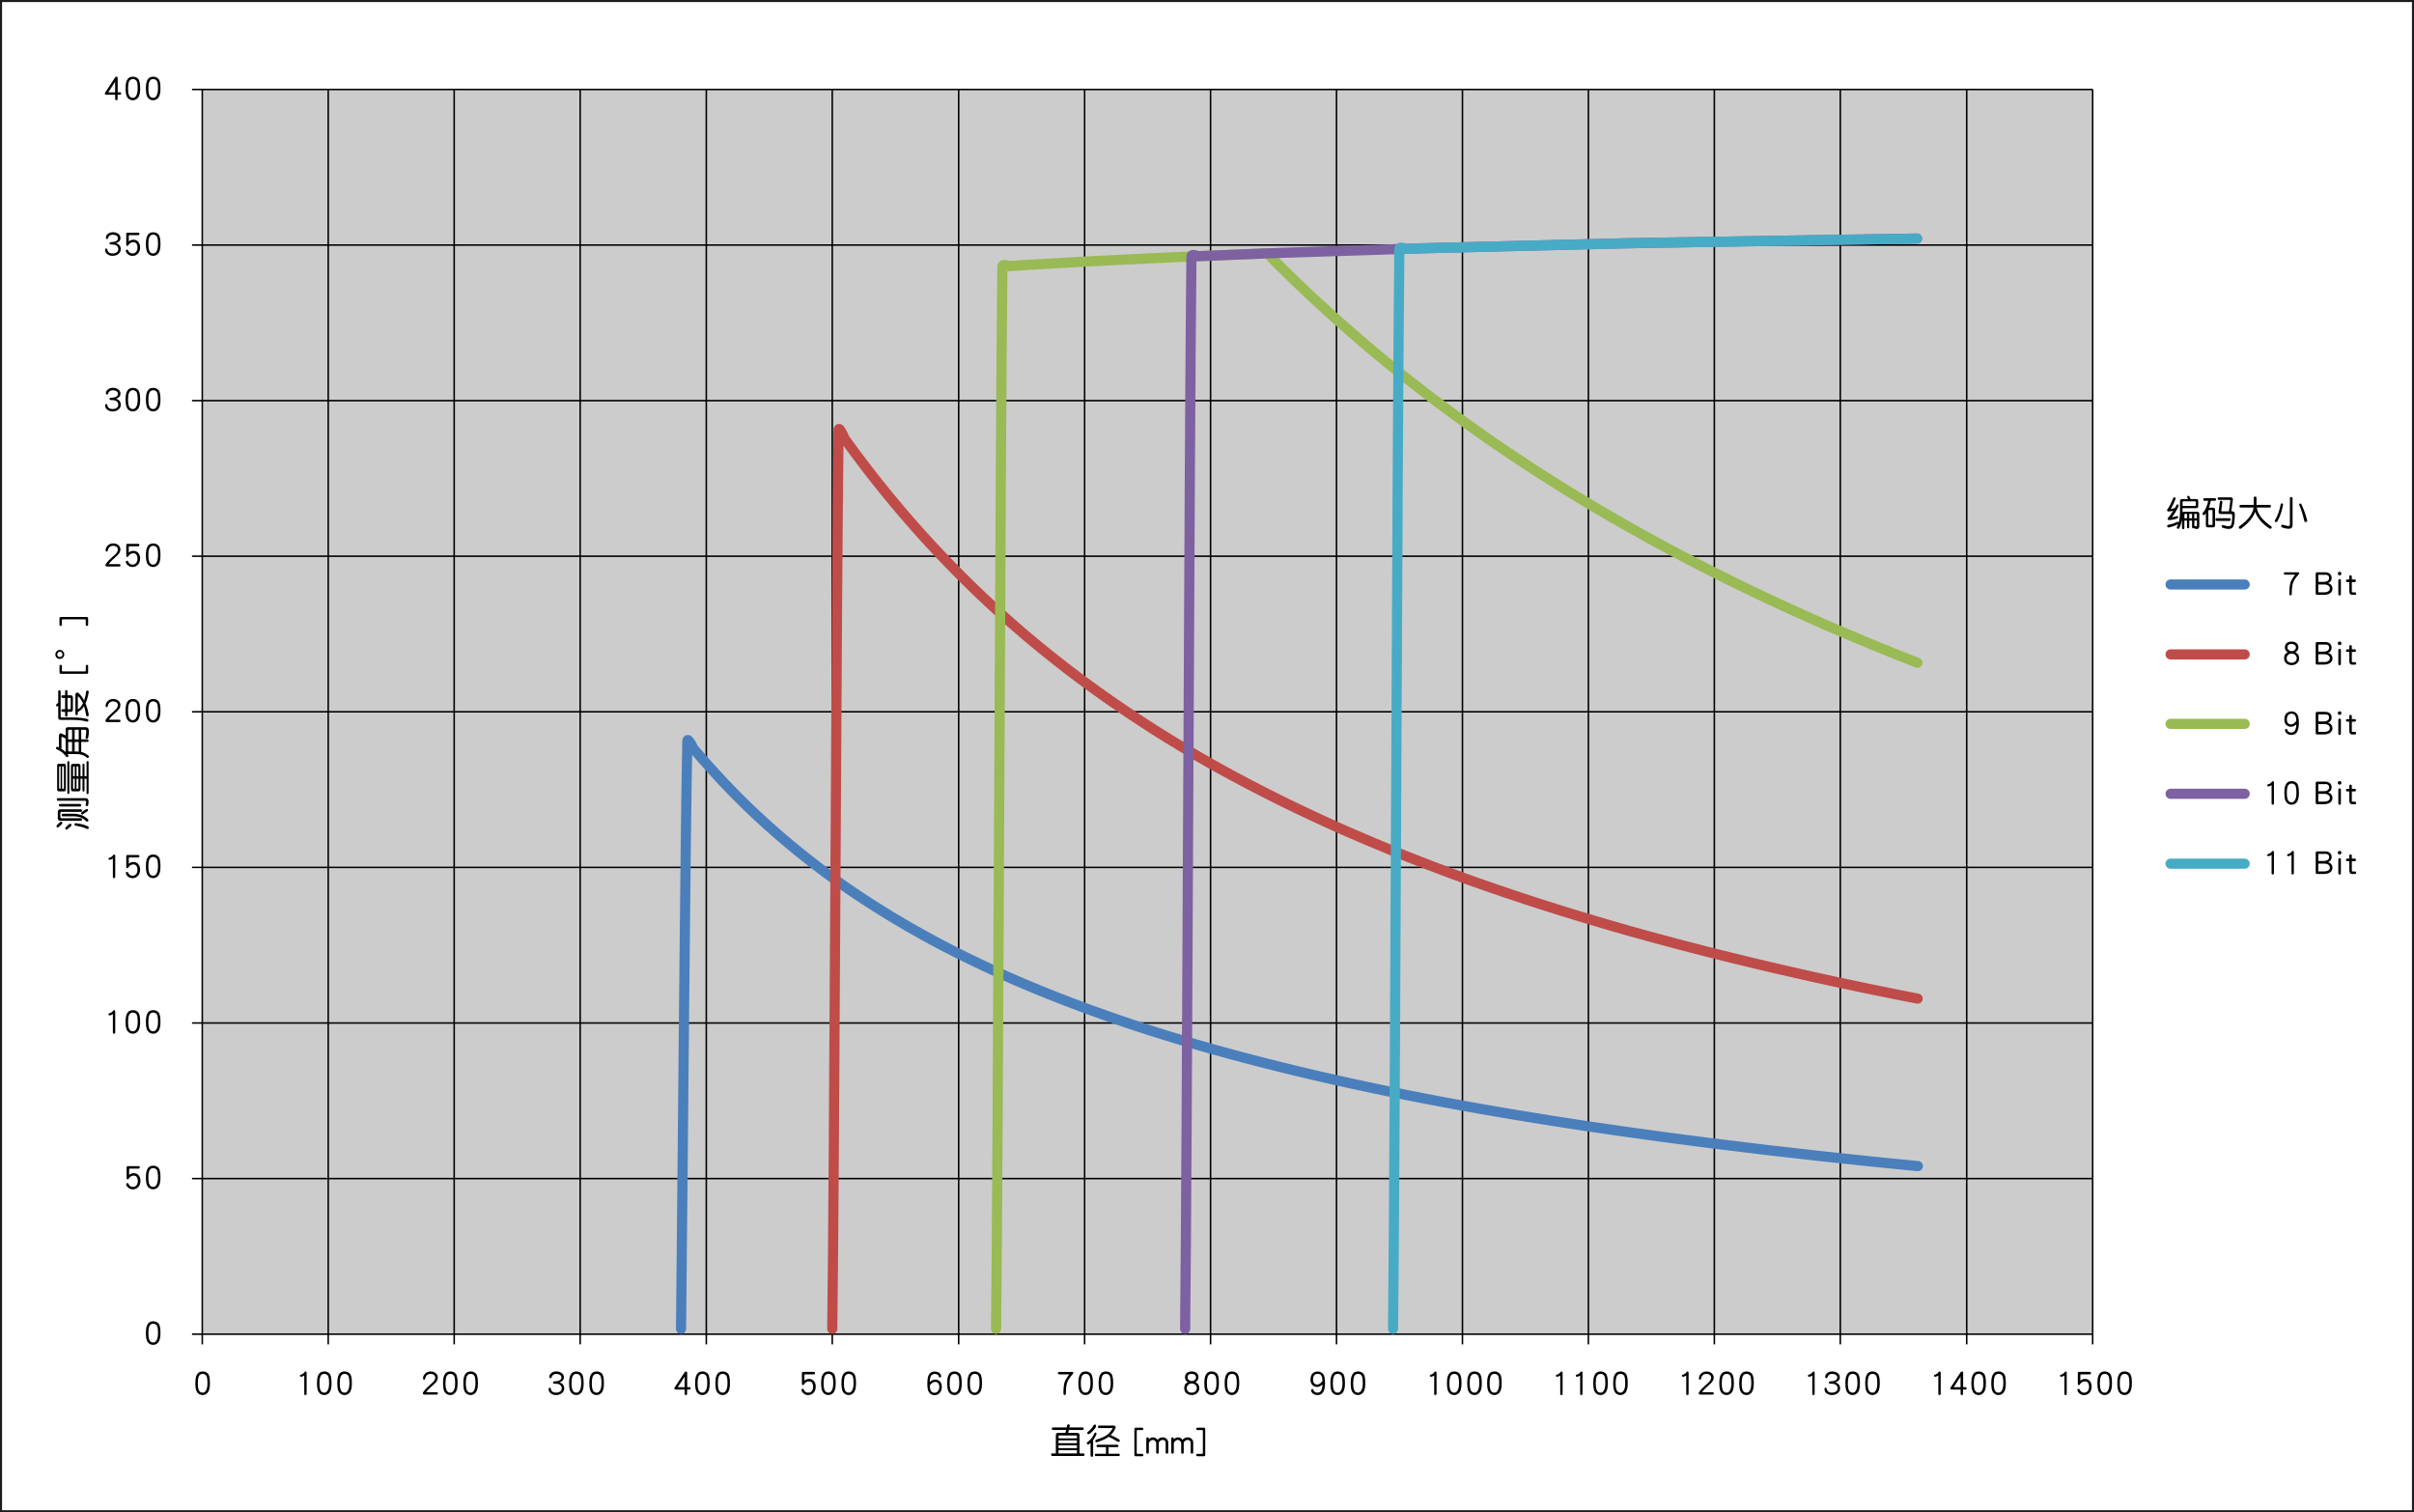 <?xml version="1.0" encoding="UTF-8"?><svg xmlns="http://www.w3.org/2000/svg" width="166mm" height="104mm" viewBox="0 0 470.55 294.8"><g id="a"><rect x="39.43" y="17.44" width="368.48" height="242.64" style="fill:#ccc; stroke-width:0px;"/><path d="m470.15.4v294H.4V.4h469.75M470.55,0H0v294.8h470.55V0h0Z" style="fill:#1d1d1b; stroke-width:0px;"/></g><g id="b"><path d="m37.43,17.44h370.48M37.43,47.77h370.48M37.43,78.1h370.48M37.43,108.43h370.48m-370.48,30.33h370.48m-370.48,30.33h370.48m-370.48,30.33h370.48m-370.48,30.33h370.48" style="fill:none; stroke:#000; stroke-linejoin:round; stroke-width:.3px;"/><path d="m407.91,17.44v244.64m-24.55-244.64v244.64m-24.64-244.64v244.64m-24.55-244.64v244.64m-24.55-244.64v244.64m-24.55-244.64v244.64m-24.55-244.64v244.64m-24.55-244.64v244.64m-24.55-244.64v244.64m-24.55-244.64v244.64m-24.64-244.64v244.64m-24.55-244.64v244.64M113.09,17.44v244.64M88.53,17.44v244.64M63.98,17.44v244.64" style="fill:none; stroke:#000; stroke-linejoin:round; stroke-width:.3px;"/><line x1="39.43" y1="262.08" x2="39.43" y2="17.44" style="fill:none; stroke:#000; stroke-linejoin:round; stroke-width:.3px;"/><line x1="37.43" y1="260.08" x2="407.91" y2="260.08" style="fill:none; stroke:#000; stroke-linejoin:round; stroke-width:.3px;"/></g><g id="c"><path d="m132.75,259.04c.41-38.52.82-95.54,1.23-114.55.02-.96,1.21,1.46,1.23,1.48.41.49.82.97,1.23,1.44.41.48.82.94,1.23,1.41.41.46.82.92,1.23,1.37.41.45.82.9,1.23,1.34.41.44.82.88,1.23,1.31.41.43.82.86,1.23,1.28.41.42.82.84,1.23,1.25.41.41.82.82,1.23,1.22.41.4.82.8,1.23,1.19.41.39.82.78,1.23,1.16.41.38.82.76,1.23,1.14.41.37.82.74,1.23,1.11.41.37.82.73,1.23,1.09.41.36.82.71,1.23,1.06.41.35.82.7,1.23,1.04.41.34.82.68,1.23,1.02.41.34.82.67,1.23,1,.41.33.82.65,1.23.98.41.32.82.64,1.23.96.41.32.82.63,1.23.94.41.31.82.61,1.23.92.41.3.82.6,1.23.9.41.3.82.59,1.23.88.41.29.82.58,1.23.86.41.28.82.57,1.23.85.41.28.82.56,1.23.83.41.27.82.54,1.23.81.41.27.82.54,1.23.8.41.26.82.53,1.23.78.41.26.82.52,1.23.77.41.25.82.51,1.23.76.41.25.82.5,1.23.74.41.24.82.49,1.23.73.41.24.82.48,1.23.72.41.24.82.47,1.23.7.41.23.82.46,1.23.69.41.23.82.45,1.23.68.41.22.82.45,1.23.67.41.22.82.44,1.23.66.41.22.82.43,1.23.64.41.21.82.42,1.23.63.41.21.82.42,1.23.62.41.21.82.41,1.23.61.41.2.82.4,1.23.6.41.2.82.4,1.23.59.41.2.82.39,1.23.58.41.19.82.38,1.23.57.41.19.82.38,1.23.57.41.19.82.37,1.23.56.41.18.82.37,1.23.55.41.18.82.36,1.23.54.41.18.82.35,1.23.53.41.18.82.35,1.23.52.41.17.82.34,1.23.51.41.17.82.34,1.23.51.41.17.82.33,1.23.5.41.17.82.33,1.23.49.41.16.82.32,1.23.48.41.16.82.32,1.23.48.41.16.82.31,1.23.47.41.16.82.31,1.23.46.41.15.82.31,1.23.46.41.15.82.3,1.23.45.41.15.82.3,1.23.44.41.15.82.29,1.23.44.41.14.82.29,1.23.43.41.14.82.29,1.23.43.41.14.82.28,1.23.42.41.14.82.28,1.23.42.41.14.82.27,1.23.41.41.14.82.27,1.23.4.41.13.82.27,1.23.4.41.13.82.26,1.23.39.41.13.82.26,1.23.39.41.13.82.26,1.23.38.41.13.82.25,1.23.38.41.12.82.25,1.23.37.41.12.82.25,1.23.37.41.12.82.24,1.23.36.41.12.82.24,1.23.36.41.12.82.24,1.23.35.41.12.82.23,1.23.35.41.12.82.23,1.23.34.41.12.82.23,1.23.34.41.11.82.23,1.23.34.41.11.82.22,1.23.33.41.11.82.22,1.23.33.41.11.82.22,1.23.32.41.11.82.21,1.23.32.41.11.82.21,1.23.32.41.1.82.21,1.23.31.41.1.82.21,1.23.31.41.1.82.2,1.23.31.41.1.82.2,1.23.3.41.1.82.2,1.23.3.41.1.82.2,1.23.3.41.1.82.19,1.23.29.41.1.82.19,1.23.29.41.1.82.19,1.23.29.41.09.82.19,1.23.28.41.09.82.19,1.23.28.41.09.82.18,1.23.28.41.09.82.18,1.23.27.41.09.82.18,1.23.27.41.09.82.18,1.23.27.41.09.82.18,1.23.26.41.09.82.17,1.23.26.41.09.82.17,1.23.26.41.09.82.17,1.23.26.41.08.82.17,1.23.25.41.08.82.17,1.23.25.41.08.82.17,1.23.25.41.08.82.16,1.23.25.41.08.82.16,1.23.24.41.08.82.16,1.23.24.41.08.82.16,1.23.24.41.08.82.16,1.23.24.41.08.82.15,1.23.23.41.08.82.15,1.23.23.41.08.82.15,1.23.23.41.08.82.15,1.23.23.41.07.82.15,1.23.22.41.07.82.15,1.23.22.41.07.82.15,1.23.22.41.07.82.15,1.23.22.41.07.82.14,1.23.21.41.07.82.14,1.23.21.41.07.82.14,1.23.21.41.07.82.14,1.23.21.41.07.82.14,1.23.21.41.07.82.14,1.23.2.41.07.82.13,1.23.2.41.07.82.13,1.23.2.41.07.82.13,1.23.2.41.07.82.13,1.23.2.41.07.82.13,1.23.2.41.06.82.13,1.23.19.41.06.82.13,1.23.19.41.06.82.13,1.23.19.41.06.82.13,1.23.19.41.06.82.12,1.23.19.41.06.82.12,1.23.18.41.06.82.12,1.23.18.41.06.82.12,1.23.18.41.06.82.12,1.23.18.41.06.82.12,1.23.18.41.06.82.12,1.23.18.41.06.82.12,1.23.17.41.06.82.12,1.23.17.41.06.82.12,1.23.17.41.06.82.12,1.23.17.41.06.82.11,1.23.17.41.06.82.11,1.23.17.41.06.82.11,1.23.17.41.05.82.11,1.23.16.41.05.82.11,1.23.16.41.05.82.11,1.23.16s.82.11,1.23.16c.41.05.82.11,1.23.16.41.05.82.11,1.23.16.41.05.82.1,1.23.16.41.05.82.1,1.23.15.41.05.82.1,1.23.15.41.05.82.1,1.23.15.41.05.82.1,1.23.15.41.05.82.1,1.23.15.41.05.82.1,1.23.15.41.05.82.1,1.23.15.41.05.82.1,1.23.15.41.05.82.1,1.23.15.41.05.82.1,1.23.14.41.05.82.09,1.23.14.41.05.82.09,1.23.14.41.05.82.09,1.23.14.41.05.82.09,1.23.14.41.05.82.09,1.23.14.41.05.82.09,1.23.14.41.05.82.09,1.23.14.41.05.82.09,1.23.14.41.04.82.09,1.23.13.41.04.82.09,1.23.13.41.04.82.09,1.23.13.41.04.82.09,1.23.13.41.04.82.09,1.23.13.41.04.82.09,1.23.13.41.04.82.09,1.23.13.41.04.82.08,1.23.13.41.04.82.08,1.23.12.41.04.82.08,1.23.13.41.04.82.08,1.23.12.41.04.82.08,1.23.12.41.04.82.08,1.23.12.41.04.82.08,1.23.12.41.04.82.08,1.23.12" style="fill:none; stroke:#4a7fbc; stroke-linecap:round; stroke-linejoin:round; stroke-width:1.98px;"/><line x1="423.1" y1="113.94" x2="437.54" y2="113.94" style="fill:none; stroke:#4a7fbc; stroke-linecap:round; stroke-linejoin:round; stroke-width:1.98px;"/></g><g id="d"><path d="m162.23,259.04c.41-29.36.82-146.11,1.23-175.18.02-1.06,1.21,1.71,1.23,1.73.41.57.82,1.13,1.23,1.69.41.56.82,1.11,1.23,1.66.41.55.82,1.09,1.23,1.63.41.54.82,1.07,1.23,1.6.41.53.82,1.05,1.23,1.57.41.52.82,1.03,1.23,1.54.41.51.82,1.01,1.23,1.51.41.5.82.99,1.23,1.48.41.49.82.98,1.23,1.46.41.48.82.96,1.23,1.43.41.47.82.94,1.23,1.41.41.46.82.92,1.23,1.38.41.46.82.91,1.23,1.36.41.45.82.89,1.23,1.33.41.44.82.88,1.23,1.31.41.43.82.86,1.23,1.29.41.43.82.85,1.23,1.27.41.42.82.83,1.23,1.25.41.41.82.82,1.23,1.23.41.41.82.81,1.23,1.21.41.4.82.79,1.23,1.19.41.39.82.78,1.23,1.17.41.39.82.77,1.23,1.15.41.38.82.76,1.23,1.13.41.37.82.74,1.23,1.11.41.37.82.73,1.23,1.1.41.36.82.72,1.23,1.08.41.36.82.71,1.23,1.06.41.35.82.7,1.23,1.05.41.35.82.69,1.23,1.03.41.34.82.68,1.23,1.01.41.34.82.67,1.23,1,.41.33.82.66,1.23.98.41.33.82.65,1.23.97.41.32.82.64,1.23.96.41.32.82.63,1.23.94.41.31.82.62,1.23.93.41.31.82.61,1.23.91.41.3.82.6,1.23.9.41.3.82.59,1.23.89.41.29.82.59,1.23.88.41.29.82.58,1.23.86.41.29.82.57,1.23.85.41.28.82.56,1.23.84.41.28.82.55,1.23.83.41.27.82.55,1.23.82.41.27.82.54,1.23.81.41.27.82.53,1.23.8.41.26.82.53,1.23.79.41.26.82.52,1.23.77.41.26.82.51,1.23.77.41.25.82.51,1.23.76.41.25.82.5,1.23.74.41.25.82.49,1.23.74.41.24.82.49,1.23.73.41.24.82.48,1.23.72s.82.47,1.23.71c.41.23.82.47,1.23.7.41.23.82.46,1.23.69.41.23.82.46,1.23.68.41.23.82.45,1.23.67.41.22.82.45,1.23.66.41.22.82.44,1.23.66.41.22.82.43,1.23.65.41.22.82.43,1.23.64.41.21.82.42,1.23.63.41.21.82.42,1.23.63.41.21.82.41,1.23.62.41.21.82.41,1.23.61.41.2.82.41,1.23.61.41.2.82.4,1.23.6.41.2.82.39,1.23.59.41.2.82.39,1.23.58.41.19.82.39,1.23.58.41.19.82.38,1.23.57.41.19.82.38,1.23.57.41.19.82.37,1.23.56.41.18.82.37,1.23.55.41.18.82.37,1.23.55.41.18.82.36,1.23.54.41.18.82.35,1.23.53.41.18.82.35,1.23.53.41.17.82.35,1.23.52.41.17.82.35,1.23.52.41.17.82.34,1.23.51.41.17.82.34,1.23.51.41.17.82.33,1.23.5.41.17.82.33,1.23.5.41.16.82.33,1.23.49.41.16.82.32,1.23.48.41.16.82.32,1.23.48.41.16.82.32,1.23.48.41.16.82.31,1.23.47.41.16.82.31,1.23.47.41.15.82.31,1.23.46.41.15.82.31,1.23.46.41.15.82.3,1.23.45.41.15.82.3,1.23.45.41.15.82.3,1.23.44.41.15.82.29,1.23.44.41.14.82.29,1.23.43.41.14.82.29,1.23.43.41.14.82.28,1.23.42.41.14.82.28,1.23.42.41.14.82.28,1.23.42s.82.28,1.23.41c.41.14.82.27,1.23.41.41.13.82.27,1.23.41.41.13.82.27,1.23.4s.82.27,1.23.4c.41.13.82.26,1.23.39.41.13.82.26,1.23.39.41.13.82.26,1.23.39.41.13.82.26,1.23.38.41.13.82.25,1.23.38.41.13.82.25,1.23.38.41.12.82.25,1.23.37.41.12.82.25,1.23.37.41.12.82.24,1.23.37.41.12.82.24,1.23.36s.82.24,1.23.36c.41.12.82.24,1.23.36.41.12.82.24,1.23.35.41.12.82.23,1.23.35.41.12.82.23,1.23.35.41.12.82.23,1.23.34.41.11.82.23,1.23.34.41.11.82.23,1.23.34.41.11.82.22,1.23.33.41.11.82.22,1.23.33.41.11.82.22,1.23.33.41.11.82.22,1.23.33.41.11.82.22,1.23.32.41.11.82.21,1.23.32.41.11.82.21,1.23.32.41.11.82.21,1.23.32.41.1.82.21,1.23.31.41.1.82.21,1.23.31.41.1.82.21,1.23.31.41.1.82.2,1.23.3.41.1.82.2,1.23.3.41.1.82.2,1.23.3.41.1.82.2,1.23.3.41.1.82.2,1.23.3.41.1.82.2,1.23.29.41.1.82.19,1.23.29.41.1.82.19,1.23.29.41.1.82.19,1.23.29.41.09.82.19,1.23.28.41.09.82.19,1.23.28.41.09.82.19,1.23.28.41.09.82.18,1.23.28.41.09.82.18,1.23.28.41.09.82.18,1.23.27.41.09.82.18,1.23.27s.82.18,1.23.27c.41.09.82.18,1.23.27.41.09.82.18,1.23.26.41.09.82.17,1.23.26.41.09.82.17,1.23.26.41.09.82.17,1.23.26.41.08.82.17,1.23.26.41.08.82.17,1.23.25.41.08.82.17,1.23.25s.82.17,1.23.25c.41.08.82.17,1.23.25.41.08.82.17,1.23.25.41.08.82.16,1.23.24.41.08.82.16,1.23.24.41.08.82.16,1.23.24" style="fill:none; stroke:#bf4c49; stroke-linecap:round; stroke-linejoin:round; stroke-width:1.98px;"/><line x1="423.1" y1="127.57" x2="437.54" y2="127.57" style="fill:none; stroke:#bf4c49; stroke-linecap:round; stroke-linejoin:round; stroke-width:1.98px;"/></g><g id="e"><path d="m194.16,259.04c.41-34.68.82-172.39,1.23-207.08,0-.62,1.22-.08,1.23-.08.41-.03.82-.05,1.23-.08.41-.03.82-.05,1.23-.08.41-.03.82-.05,1.23-.08.41-.03.82-.05,1.23-.08.41-.02.82-.05,1.23-.07.41-.02.82-.05,1.23-.07.41-.02.82-.05,1.23-.07.41-.02.82-.05,1.23-.07.41-.02.82-.05,1.23-.07.41-.02.82-.05,1.23-.07.41-.02.82-.04,1.23-.07.41-.02.82-.04,1.23-.07.41-.02.82-.04,1.23-.07.41-.02.82-.04,1.23-.06.41-.02.82-.04,1.23-.06.41-.02.82-.04,1.23-.06.41-.02.82-.04,1.23-.06.41-.02.82-.04,1.23-.06.41-.02.82-.04,1.23-.06.41-.02.82-.04,1.23-.06.41-.02.82-.04,1.23-.06.41-.02.82-.04,1.23-.06.41-.02.82-.04,1.23-.06.41-.02.82-.04,1.23-.06.41-.02.82-.04,1.23-.06.41-.02.82-.04,1.23-.06.41-.02.82-.04,1.23-.05.41-.02.82-.04,1.23-.05.41-.02.82-.04,1.23-.05.41-.02.82-.04,1.23-.05.41-.02.82-.04,1.23-.05.41-.02.82-.04,1.23-.05.41-.02.82-.03,1.23-.05.41-.02.82-.03,1.23-.05.41-.02.82-.03,1.23-.05.41-.02.82-.03,1.23-.05.41-.02.82-.03,1.23-.05.41-.02.82-.03,1.23-.05.41-.02.82-.03,1.23-.05.41-.02.82-.04,1.23-.05.41,0,.82-.2,1.23,0,.41.21.82.83,1.23,1.24.41.41.82.82,1.23,1.22.41.41.82.81,1.23,1.21.41.4.82.8,1.23,1.2.41.4.82.79,1.23,1.18.41.39.82.78,1.23,1.17.41.39.82.77,1.23,1.16.41.38.82.76,1.23,1.14.41.38.82.76,1.23,1.13.41.37.82.75,1.23,1.12.41.37.82.74,1.23,1.1.41.37.82.73,1.23,1.09.41.36.82.72,1.23,1.08.41.36.82.71,1.23,1.07.41.35.82.71,1.23,1.06.41.35.82.7,1.23,1.05.41.35.82.69,1.23,1.03.41.34.82.68,1.23,1.02.41.34.82.68,1.23,1.01.41.34.82.67,1.23,1,.41.33.82.66,1.23.99.41.33.82.66,1.23.98.41.33.82.65,1.23.97.41.32.82.64,1.23.96.41.32.82.64,1.23.95.41.31.82.63,1.23.94.41.31.82.62,1.23.93.41.31.82.62,1.23.92.41.31.82.61,1.23.91.41.3.82.6,1.23.9.41.3.82.6,1.23.89.41.3.82.59,1.23.89.41.29.82.59,1.23.88.41.29.82.58,1.23.87.41.29.82.57,1.23.86.41.29.82.57,1.23.85.41.28.82.56,1.23.84.41.28.82.56,1.23.83.41.28.82.55,1.23.83.41.27.82.55,1.23.82.41.27.82.54,1.23.81.41.27.82.54,1.23.8.41.27.82.53,1.23.8.41.26.82.53,1.23.79.41.26.82.52,1.23.78.41.26.82.52,1.23.77.41.26.82.51,1.23.77.41.25.82.51,1.23.76.41.25.82.5,1.23.75.41.25.82.5,1.23.75.41.25.82.49,1.23.74.41.25.82.49,1.23.73.41.24.82.48,1.23.72.41.24.82.48,1.23.72.41.24.82.48,1.23.71.41.24.82.47,1.23.71.41.23.82.47,1.23.7.41.23.82.46,1.23.69.41.23.82.46,1.23.69.41.23.82.45,1.23.68.41.23.82.45,1.23.68.41.22.82.45,1.23.67.41.22.82.44,1.23.66.41.22.82.44,1.23.66.41.22.82.44,1.23.65.41.22.82.43,1.23.65.41.21.82.43,1.23.64.41.21.82.42,1.23.64.41.21.82.42,1.23.63.41.21.82.42,1.23.63.41.21.82.41,1.23.62.41.21.82.41,1.23.62.41.2.82.41,1.23.61.41.2.82.4,1.23.61.41.2.82.4,1.23.6.41.2.82.4,1.23.6.41.2.82.39,1.23.59.41.2.82.39,1.23.59.41.19.82.39,1.23.58.41.19.82.38,1.23.58.41.19.82.38,1.23.57.41.19.82.38,1.23.57.41.19.82.38,1.23.56.41.19.82.37,1.23.56.41.19.82.37,1.23.55.41.18.82.37,1.23.55.41.18.82.36,1.23.55.41.18.82.36,1.23.54.41.18.82.36,1.23.54.41.18.82.36,1.23.53.41.18.82.35,1.23.53.41.18.82.35,1.23.52.41.17.82.35,1.23.52.41.17.82.35,1.23.52.41.17.82.34,1.23.51.41.17.82.34,1.23.51.41.17.82.34,1.23.5.41.17.82.33,1.23.5.41.17.82.33,1.23.5.41.16.82.33,1.23.49.41.16.82.33,1.23.49.41.16.82.32,1.23.49.41.16.82.32,1.23.48" style="fill:none; stroke:#99ba54; stroke-linecap:round; stroke-linejoin:round; stroke-width:1.98px;"/><line x1="423.1" y1="141.11" x2="437.54" y2="141.11" style="fill:none; stroke:#99ba54; stroke-linecap:round; stroke-linejoin:round; stroke-width:1.98px;"/></g><g id="f"><path d="m231.01,259.04c.41-35.01.82-174.03,1.23-209.05,0-.61,1.22-.05,1.23-.05.41-.02.82-.04,1.23-.05.41-.02.82-.04,1.23-.05.41-.02.82-.03,1.23-.05.41-.02.82-.03,1.23-.05.41-.02.82-.03,1.23-.05.41-.02.82-.03,1.23-.05.41-.02.82-.03,1.23-.05.41-.02.82-.03,1.23-.05.41-.02.82-.03,1.23-.05.41-.02.82-.03,1.23-.05.41-.01.82-.03,1.23-.05.41-.02.82-.03,1.23-.04.41-.02.82-.03,1.23-.05.41-.02.82-.03,1.23-.04.41-.02.82-.03,1.23-.04.41-.01.82-.03,1.23-.04.41-.02.82-.03,1.23-.04.41-.01.82-.03,1.23-.04.41-.01.82-.03,1.23-.04.41-.01.82-.03,1.23-.04.41-.01.82-.03,1.23-.04.41-.01.82-.03,1.23-.04.41-.01.82-.03,1.23-.04.41-.01.82-.03,1.23-.04.41-.01.82-.03,1.23-.04.41-.01.82-.03,1.23-.04.41-.01.82-.03,1.23-.04.41-.01.82-.03,1.23-.04.41-.01.82-.03,1.23-.04.41-.01.82-.02,1.23-.04.41-.01.82-.02,1.23-.04.41-.01.82-.02,1.23-.04.41-.01.82-.02,1.23-.04.41-.01.82-.02,1.23-.04.41-.01.82-.02,1.23-.04.41-.01.82-.02,1.23-.04.41-.01.82-.02,1.23-.03.41-.01.82-.02,1.23-.03.41-.01.82-.02,1.23-.03.41-.01.82-.02,1.23-.03.41-.01.82-.02,1.23-.03.41-.01.82-.02,1.23-.03.41-.01.82-.02,1.23-.03.41-.01.82-.02,1.23-.03.41-.01.82-.02,1.23-.03.41-.01.82-.02,1.23-.03.41,0,.82-.02,1.23-.03.41-.01.82-.02,1.23-.03.41-.01.82-.02,1.23-.03.41-.01.82-.02,1.23-.03.41-.01.82-.02,1.23-.03.41-.01.82-.02,1.23-.03.41,0,.82-.02,1.23-.03.41,0,.82-.02,1.23-.03.41,0,.82-.02,1.23-.03.41,0,.82-.02,1.23-.03.41,0,.82-.02,1.23-.03.41,0,.82-.02,1.23-.03.41,0,.82-.02,1.23-.03.41,0,.82-.02,1.23-.03.41,0,.82-.02,1.23-.03.41,0,.82-.02,1.23-.03.41,0,.82-.02,1.23-.03.41,0,.82-.02,1.23-.03.41,0,.82-.02,1.23-.03.41,0,.82-.02,1.23-.03.41,0,.82-.02,1.23-.03.41,0,.82-.02,1.23-.03.41,0,.82-.02,1.23-.02.41,0,.82-.02,1.23-.03.41,0,.82-.02,1.23-.02.41,0,.82-.02,1.23-.02s.82-.02,1.23-.02c.41,0,.82-.02,1.23-.02.41,0,.82-.02,1.23-.02.41,0,.82-.02,1.23-.02.41,0,.82-.02,1.23-.02.41,0,.82-.02,1.23-.02.41,0,.82-.02,1.23-.02.41,0,.82-.02,1.23-.02.41,0,.82-.02,1.23-.02.41,0,.82-.02,1.23-.02.41,0,.82-.02,1.23-.02.41,0,.82-.01,1.23-.02.41,0,.82-.01,1.23-.02.41,0,.82-.02,1.23-.02.41,0,.82-.01,1.23-.02.41,0,.82-.01,1.23-.02.41,0,.82-.02,1.23-.02.41,0,.82-.01,1.23-.02.41,0,.82-.01,1.23-.02.41,0,.82-.01,1.23-.02.41,0,.82-.01,1.23-.02.41,0,.82-.01,1.23-.02.41,0,.82-.01,1.23-.02.41,0,.82-.01,1.23-.02.41,0,.82-.01,1.23-.02.41,0,.82-.01,1.23-.02.41,0,.82-.01,1.23-.02.41,0,.82-.01,1.23-.02.41,0,.82-.01,1.23-.02.41,0,.82-.01,1.23-.02.41,0,.82-.01,1.23-.02.41,0,.82-.01,1.23-.02.41,0,.82-.01,1.23-.02.41,0,.82-.01,1.23-.02.41,0,.82-.01,1.23-.02.41,0,.82-.01,1.23-.02.41,0,.82-.01,1.23-.02.41,0,.82-.01,1.23-.02.41,0,.82-.01,1.23-.02.41,0,.82-.01,1.23-.02.41,0,.82-.01,1.23-.02.41,0,.82-.01,1.23-.02" style="fill:none; stroke:#7d61a1; stroke-linecap:round; stroke-linejoin:round; stroke-width:1.98px;"/><line x1="423.1" y1="154.74" x2="437.54" y2="154.74" style="fill:none; stroke:#7d61a1; stroke-linecap:round; stroke-linejoin:round; stroke-width:1.98px;"/></g><g id="g"><path d="m271.54,259.04c.41-35.25.82-175.24,1.23-210.49,0-.61,1.22-.04,1.23-.04.41-.01.82-.02,1.23-.04.41-.01.82-.02,1.23-.04.41-.01.82-.02,1.23-.04.41-.01.82-.02,1.23-.03.41-.01.82-.02,1.23-.03.41-.01.82-.02,1.23-.03.41-.01.82-.02,1.23-.03.41-.01.82-.02,1.23-.03.41-.01.82-.02,1.23-.03.41-.01.82-.02,1.23-.03.41-.01.82-.02,1.23-.03.41-.01.82-.02,1.23-.03.41-.01.82-.02,1.23-.03.41,0,.82-.02,1.23-.03.41-.01.82-.02,1.23-.03.41-.01.82-.02,1.23-.03.41-.01.82-.02,1.23-.03.41-.01.82-.02,1.23-.03.41-.01.82-.02,1.23-.03.41,0,.82-.02,1.23-.03.41,0,.82-.02,1.23-.03.41,0,.82-.02,1.23-.03.41,0,.82-.02,1.23-.03.41,0,.82-.02,1.23-.03.41,0,.82-.02,1.23-.03.41,0,.82-.02,1.23-.03.41,0,.82-.02,1.23-.03.41,0,.82-.02,1.23-.03.41,0,.82-.02,1.23-.03.41,0,.82-.02,1.23-.03.41,0,.82-.02,1.23-.03.41,0,.82-.02,1.23-.03.41,0,.82-.02,1.23-.03.41,0,.82-.02,1.23-.03.41,0,.82-.02,1.23-.03.41,0,.82-.02,1.23-.02.41,0,.82-.02,1.23-.03.41,0,.82-.02,1.23-.02.41,0,.82-.02,1.23-.02s.82-.02,1.23-.02c.41,0,.82-.02,1.23-.02.41,0,.82-.02,1.23-.02.41,0,.82-.02,1.23-.02.41,0,.82-.02,1.23-.02.41,0,.82-.02,1.23-.02.41,0,.82-.02,1.23-.02.41,0,.82-.02,1.23-.02.41,0,.82-.02,1.23-.02.41,0,.82-.02,1.23-.02.41,0,.82-.02,1.23-.02.41,0,.82-.01,1.23-.02.41,0,.82-.01,1.23-.02.41,0,.82-.02,1.23-.02.41,0,.82-.01,1.23-.02.41,0,.82-.01,1.23-.02.41,0,.82-.02,1.23-.02.41,0,.82-.01,1.23-.02.41,0,.82-.01,1.23-.02.41,0,.82-.01,1.23-.02.41,0,.82-.01,1.23-.02.41,0,.82-.01,1.23-.02.41,0,.82-.01,1.23-.02.41,0,.82-.01,1.23-.02.41,0,.82-.01,1.23-.02.41,0,.82-.01,1.23-.02.41,0,.82-.01,1.23-.02.41,0,.82-.01,1.23-.02.41,0,.82-.01,1.23-.02.41,0,.82-.01,1.23-.02.41,0,.82-.01,1.23-.02.41,0,.82-.01,1.23-.02.41,0,.82-.01,1.23-.02.41,0,.82-.01,1.23-.02.41,0,.82-.01,1.23-.02.41,0,.82-.01,1.23-.02.41,0,.82-.01,1.23-.02.41,0,.82-.01,1.23-.02.41,0,.82-.01,1.23-.02.41,0,.82-.01,1.23-.02.41,0,.82-.01,1.23-.02.41,0,.82-.01,1.23-.02" style="fill:none; stroke:#48abc6; stroke-linecap:round; stroke-linejoin:round; stroke-width:1.98px;"/><line x1="423.1" y1="168.37" x2="437.54" y2="168.37" style="fill:none; stroke:#48abc6; stroke-linecap:round; stroke-linejoin:round; stroke-width:1.98px;"/></g><g id="h"><path d="m443.01,170.47c-.15,0-.22-.09-.22-.27v-3.55c-.25.17-.46.25-.6.25-.17,0-.25-.08-.25-.23,0-.09.07-.15.22-.2.03,0,.08-.01.14-.03.17-.06.34-.19.51-.4.08-.11.15-.17.2-.17.15,0,.24.08.24.25v4.08c0,.18-.08.27-.25.27Z" style="stroke-width:0px;"/><path d="m446.89,170.47c-.15,0-.22-.09-.22-.27v-3.55c-.25.17-.46.25-.6.25-.17,0-.25-.08-.25-.23,0-.09.07-.15.22-.2.03,0,.08-.01.14-.03.17-.06.34-.19.51-.4.08-.11.15-.17.2-.17.15,0,.24.08.24.25v4.08c0,.18-.08.27-.25.27Z" style="stroke-width:0px;"/><path d="m454.22,170.03c-.3.23-.74.34-1.3.34h-1.24c-.2,0-.29-.1-.29-.29v-3.82c0-.2.1-.29.29-.29h1.55c.36,0,.66.09.88.26.25.21.39.49.39.83,0,.5-.24.85-.7,1.03.27.07.46.18.58.33.18.22.28.47.28.74,0,.36-.15.65-.44.88Zm-.44-3.45c-.1-.08-.24-.12-.41-.12h-1.36c-.08,0-.11.04-.11.11v1.27h1.1c.27,0,.5-.06.69-.18.21-.14.32-.34.32-.6,0-.2-.08-.36-.22-.48Zm.08,1.99c-.2-.15-.48-.22-.87-.22h-1.1v1.42c0,.07.04.1.11.1h1.11c.28,0,.51-.06.69-.17.23-.14.35-.33.35-.57,0-.21-.1-.4-.3-.57Z" style="stroke-width:0px;"/><path d="m456.3,166.47c-.07.07-.15.1-.25.1-.1,0-.18-.03-.25-.1-.07-.07-.1-.15-.1-.25s.04-.18.1-.25c.07-.06.15-.1.25-.1.09,0,.18.04.25.1.07.07.1.15.1.25s-.04.18-.1.25Zm-.25,4.02c-.17,0-.25-.1-.25-.3v-2.61c0-.2.08-.29.25-.29s.25.1.25.29v2.61c0,.2-.08.3-.25.3Z" style="stroke-width:0px;"/><path d="m458.98,170.37h-.27c-.13,0-.22,0-.27,0-.34,0-.5-.25-.5-.74v-1.75h-.36c-.2,0-.29-.08-.29-.25s.09-.25.29-.25h.36v-.54c0-.2.08-.29.24-.29s.25.1.25.29v.54h.52c.19,0,.29.08.29.25s-.1.25-.29.25h-.52v1.73c0,.18.03.27.1.27h.46c.19,0,.29.08.29.25s-.1.25-.29.25Z" style="stroke-width:0px;"/><path d="m443.01,156.87c-.15,0-.22-.09-.22-.27v-3.55c-.25.17-.46.25-.6.25-.17,0-.25-.08-.25-.23,0-.09.07-.15.22-.2.03,0,.08-.01.14-.03.17-.06.34-.19.51-.4.08-.11.15-.17.2-.17.15,0,.24.08.24.25v4.08c0,.18-.08.27-.25.27Z" style="stroke-width:0px;"/><path d="m447.66,156.43c-.27.29-.59.44-.96.44-.42,0-.76-.16-1.03-.49-.27-.32-.39-.92-.39-1.81,0-.66.07-1.16.22-1.51.22-.52.62-.79,1.2-.79.41,0,.76.14,1.02.41.27.27.4.9.4,1.89,0,.9-.15,1.51-.46,1.86Zm-.29-3.38c-.17-.2-.4-.31-.67-.31-.39,0-.67.22-.81.65-.08.27-.13.67-.13,1.18s.04.91.13,1.18c.14.44.41.66.81.66.22,0,.43-.11.59-.34.22-.31.34-.8.34-1.5,0-.81-.09-1.32-.26-1.53Z" style="stroke-width:0px;"/><path d="m454.22,156.43c-.3.23-.74.34-1.3.34h-1.24c-.2,0-.29-.1-.29-.29v-3.82c0-.2.1-.29.29-.29h1.55c.36,0,.66.09.88.26.25.21.39.49.39.83,0,.5-.24.85-.7,1.03.27.07.46.18.58.33.18.22.28.47.28.74,0,.36-.15.65-.44.88Zm-.44-3.45c-.1-.08-.24-.12-.41-.12h-1.36c-.08,0-.11.04-.11.11v1.27h1.1c.27,0,.5-.06.69-.18.21-.14.32-.34.32-.6,0-.2-.08-.36-.22-.48Zm.08,1.99c-.2-.15-.48-.22-.87-.22h-1.1v1.42c0,.07.04.1.11.1h1.11c.28,0,.51-.06.69-.17.23-.14.35-.33.35-.57,0-.21-.1-.4-.3-.57Z" style="stroke-width:0px;"/><path d="m456.3,152.86c-.07.07-.15.1-.25.1-.1,0-.18-.03-.25-.1-.07-.07-.1-.15-.1-.25s.04-.18.1-.25c.07-.06.15-.1.25-.1.09,0,.18.04.25.1.07.07.1.15.1.25s-.04.18-.1.25Zm-.25,4.02c-.17,0-.25-.1-.25-.3v-2.61c0-.2.08-.29.25-.29s.25.1.25.29v2.61c0,.2-.08.3-.25.3Z" style="stroke-width:0px;"/><path d="m458.98,156.77h-.27c-.13,0-.22,0-.27,0-.34,0-.5-.25-.5-.74v-1.75h-.36c-.2,0-.29-.08-.29-.25s.09-.25.29-.25h.36v-.54c0-.2.08-.29.24-.29s.25.1.25.29v.54h.52c.19,0,.29.08.29.25s-.1.25-.29.25h-.52v1.73c0,.18.03.27.1.27h.46c.19,0,.29.08.29.25s-.1.25-.29.25Z" style="stroke-width:0px;"/><path d="m447.24,143.15c-.17.08-.37.11-.61.11-.32,0-.6-.08-.81-.24-.28-.2-.41-.43-.41-.67,0-.18.08-.27.25-.27.06,0,.11.04.15.1,0,0,.02.06.07.17.12.3.37.45.76.45.22,0,.39-.06.53-.18.27-.22.41-.69.45-1.41-.38.31-.72.47-1.04.47-.36,0-.67-.12-.92-.36s-.38-.59-.38-1.03c0-.53.13-.94.38-1.2.27-.27.62-.41,1.05-.41s.76.18,1.04.51c.24.29.36.87.36,1.71,0,1.25-.29,2.01-.88,2.26Zm.14-3.7c-.18-.21-.41-.32-.67-.32-.63,0-.94.39-.94,1.16,0,.27.06.48.2.65.15.19.35.28.6.28.34,0,.69-.22,1.04-.68-.01-.54-.09-.9-.25-1.09Z" style="stroke-width:0px;"/><path d="m454.22,142.83c-.3.23-.74.34-1.3.34h-1.24c-.2,0-.29-.1-.29-.29v-3.82c0-.2.1-.29.29-.29h1.55c.36,0,.66.09.88.26.25.21.39.49.39.83,0,.5-.24.85-.7,1.03.27.07.46.18.58.33.18.22.28.47.28.74,0,.36-.15.65-.44.88Zm-.44-3.45c-.1-.08-.24-.12-.41-.12h-1.36c-.08,0-.11.04-.11.11v1.27h1.1c.27,0,.5-.06.69-.18.21-.14.32-.34.32-.6,0-.2-.08-.36-.22-.48Zm.08,1.99c-.2-.15-.48-.22-.87-.22h-1.1v1.42c0,.07.04.1.11.1h1.11c.28,0,.51-.06.69-.17.23-.14.35-.33.35-.57,0-.21-.1-.4-.3-.57Z" style="stroke-width:0px;"/><path d="m456.3,139.26c-.07.07-.15.1-.25.1-.1,0-.18-.03-.25-.1-.07-.07-.1-.15-.1-.25s.04-.18.1-.25c.07-.06.15-.1.25-.1.09,0,.18.04.25.1.07.07.1.15.1.25s-.04.18-.1.25Zm-.25,4.02c-.17,0-.25-.1-.25-.3v-2.61c0-.2.08-.29.25-.29s.25.1.25.29v2.61c0,.2-.08.3-.25.3Z" style="stroke-width:0px;"/><path d="m458.98,143.17h-.27c-.13,0-.22,0-.27,0-.34,0-.5-.25-.5-.74v-1.75h-.36c-.2,0-.29-.08-.29-.25s.09-.25.29-.25h.36v-.54c0-.2.08-.29.24-.29s.25.1.25.29v.54h.52c.19,0,.29.08.29.25s-.1.25-.29.25h-.52v1.73c0,.18.03.27.1.27h.46c.19,0,.29.08.29.25s-.1.25-.29.25Z" style="stroke-width:0px;"/><path d="m447.71,129.32c-.26.22-.59.34-1.01.34s-.77-.11-1.04-.34c-.29-.24-.43-.57-.43-.99,0-.6.24-.99.73-1.16-.39-.2-.58-.51-.58-.95,0-.38.13-.67.39-.88.23-.18.54-.27.93-.27.37,0,.68.1.92.28.27.21.4.5.4.87s-.2.69-.6.95c.5.22.75.62.75,1.19,0,.38-.15.7-.46.97Zm-.31-1.66c-.18-.17-.41-.25-.69-.25s-.51.08-.69.25c-.2.17-.29.39-.29.67s.09.5.29.65c.17.15.4.22.69.22.27,0,.49-.08.69-.24.19-.15.29-.36.29-.63,0-.28-.1-.5-.28-.67Zm-.11-1.95c-.16-.12-.36-.18-.58-.18-.56,0-.83.23-.83.69,0,.2.09.38.27.52.17.14.35.2.56.2.23,0,.42-.07.57-.21.17-.17.26-.34.26-.51,0-.21-.08-.38-.25-.5Z" style="stroke-width:0px;"/><path d="m454.22,129.22c-.3.23-.74.34-1.3.34h-1.24c-.2,0-.29-.1-.29-.29v-3.82c0-.2.1-.29.29-.29h1.55c.36,0,.66.09.88.26.25.21.39.49.39.83,0,.5-.24.85-.7,1.03.27.07.46.18.58.33.18.22.28.47.28.74,0,.36-.15.65-.44.88Zm-.44-3.45c-.1-.08-.24-.12-.41-.12h-1.36c-.08,0-.11.04-.11.11v1.27h1.1c.27,0,.5-.06.69-.18.21-.14.32-.34.32-.6,0-.2-.08-.36-.22-.48Zm.08,1.99c-.2-.15-.48-.22-.87-.22h-1.1v1.42c0,.07.04.1.11.1h1.11c.28,0,.51-.06.69-.17.23-.14.35-.33.35-.57,0-.21-.1-.4-.3-.57Z" style="stroke-width:0px;"/><path d="m456.3,125.66c-.07.07-.15.1-.25.1-.1,0-.18-.03-.25-.1-.07-.07-.1-.15-.1-.25s.04-.18.1-.25c.07-.06.15-.1.25-.1.09,0,.18.04.25.1.07.07.1.15.1.25s-.04.18-.1.25Zm-.25,4.02c-.17,0-.25-.1-.25-.3v-2.61c0-.2.08-.29.25-.29s.25.1.25.29v2.61c0,.2-.08.3-.25.3Z" style="stroke-width:0px;"/><path d="m458.98,129.57h-.27c-.13,0-.22,0-.27,0-.34,0-.5-.25-.5-.74v-1.75h-.36c-.2,0-.29-.08-.29-.25s.09-.25.29-.25h.36v-.54c0-.2.08-.29.24-.29s.25.1.25.29v.54h.52c.19,0,.29.08.29.25s-.1.25-.29.25h-.52v1.73c0,.18.03.27.1.27h.46c.19,0,.29.08.29.25s-.1.25-.29.25Z" style="stroke-width:0px;"/><path d="m448.08,111.95c-.58.66-.95,1.2-1.09,1.62-.18.48-.26,1.2-.26,2.14,0,.24-.08.35-.24.35s-.24-.11-.24-.35c0-.92.07-1.62.21-2.1.12-.41.43-.93.92-1.58h-1.88c-.22,0-.33-.08-.33-.24s.11-.23.33-.23h2.42c.18,0,.28.07.29.2-.01.04-.06.1-.14.19Z" style="stroke-width:0px;"/><path d="m454.22,115.62c-.3.23-.74.34-1.3.34h-1.24c-.2,0-.29-.1-.29-.29v-3.82c0-.2.1-.29.29-.29h1.55c.36,0,.66.09.88.26.25.21.39.49.39.83,0,.5-.24.85-.7,1.03.27.07.46.18.58.33.18.22.28.47.28.74,0,.36-.15.65-.44.88Zm-.44-3.45c-.1-.08-.24-.12-.41-.12h-1.36c-.08,0-.11.04-.11.11v1.27h1.1c.27,0,.5-.06.69-.18.21-.14.32-.34.32-.6,0-.2-.08-.36-.22-.48Zm.08,1.99c-.2-.15-.48-.22-.87-.22h-1.1v1.42c0,.07.04.1.11.1h1.11c.28,0,.51-.06.69-.17.23-.14.35-.33.35-.57,0-.21-.1-.4-.3-.57Z" style="stroke-width:0px;"/><path d="m456.3,112.06c-.07.07-.15.1-.25.1-.1,0-.18-.03-.25-.1-.07-.07-.1-.15-.1-.25s.04-.18.1-.25c.07-.06.15-.1.25-.1.09,0,.18.04.25.1.07.07.1.15.1.25s-.04.18-.1.25Zm-.25,4.02c-.17,0-.25-.1-.25-.3v-2.61c0-.2.08-.29.25-.29s.25.1.25.29v2.61c0,.2-.08.3-.25.3Z" style="stroke-width:0px;"/><path d="m458.98,115.96h-.27c-.13,0-.22,0-.27,0-.34,0-.5-.25-.5-.74v-1.75h-.36c-.2,0-.29-.08-.29-.25s.09-.25.29-.25h.36v-.54c0-.2.08-.29.24-.29s.25.1.25.29v.54h.52c.19,0,.29.08.29.25s-.1.25-.29.25h-.52v1.73c0,.18.03.27.1.27h.46c.19,0,.29.08.29.25s-.1.25-.29.25Z" style="stroke-width:0px;"/><path d="m424.58,100.85c0,.1-.06.16-.16.2-.17.07-.36.13-.6.19-.18.04-.37.08-.58.1-.25.03-.4.04-.43.04-.2,0-.29-.09-.29-.27,0-.08.04-.15.12-.18,0,0,0-.01.01-.03.35-.41.67-.85.96-1.32-.03,0-.05.01-.06.01-.15.03-.32.06-.49.08-.21.03-.34.04-.36.04-.19,0-.28-.09-.28-.27,0-.07.02-.13.07-.15.01-.01.02-.04.04-.06.41-.6.76-1.3,1.08-2.09.05-.13.15-.2.29-.2.11.01.16.09.17.24,0,.01-.01.07-.03.16-.27.72-.57,1.34-.9,1.85.08,0,.17-.01.24-.03.2-.03.39-.07.57-.13.1-.17.19-.34.27-.5.04-.13.14-.2.29-.2.11.01.16.09.17.25,0,.02-.02.08-.05.18-.38.81-.8,1.51-1.27,2.08.1,0,.18-.02.27-.04.25-.05.5-.11.74-.19.15,0,.22.08.22.22Zm.1.99c.04-.1.07-.21.1-.31.1-.49.16-1.01.16-1.57v-2.27c0-.27.15-.41.44-.41h1.13c-.04-.08-.08-.16-.1-.24-.06-.06-.08-.11-.08-.14,0-.17.09-.25.29-.25.04,0,.08.04.13.09.06.12.13.25.18.4.04.06.06.11.06.14h1.09c.27,0,.41.13.41.39v1.01c0,.26-.14.39-.41.39h-2.65v.8c.07-.07.19-.11.36-.11h2.48c.28,0,.43.13.43.38v2.41c0,.38-.17.57-.5.57-.11,0-.25-.03-.41-.08-.06-.03-.11-.06-.13-.09-.04.03-.09.04-.15.04-.15,0-.22-.08-.22-.22v-1.28h-.55v1.28c0,.15-.08.22-.22.22-.15,0-.22-.08-.22-.22v-1.28h-.51v1.44c0,.15-.08.23-.23.23s-.23-.08-.23-.23v-1.62c-.03.18-.07.34-.11.5-.11.45-.25.81-.4,1.11-.06.11-.13.17-.23.17-.18-.01-.28-.1-.29-.25,0-.04.04-.13.11-.27.05-.1.1-.22.15-.36,0-.03.01-.05.02-.07-.01.02-.03.04-.04.04-.22.14-.5.27-.85.38-.27.1-.6.18-.99.27-.17-.01-.25-.1-.26-.26,0-.15.07-.24.21-.27.35-.06.62-.12.81-.19.34-.1.64-.22.88-.36.04-.01.08-.03.13-.03.11.01.18.06.2.15Zm.89-4.12c-.09,0-.13.06-.13.16v.74h2.46c.07,0,.11-.04.11-.13v-.63c0-.08-.04-.13-.11-.13h-2.33Zm.74,3.31v-.85h-.41c-.07,0-.1.06-.1.17v.68h.51Zm.43,0h.55v-.85h-.55v.85Zm.99,0h.5v-.68c0-.11-.04-.17-.1-.17h-.41v.85Zm0,1.51s.06-.01.09-.01c.02,0,.05,0,.08.02.1.04.18.07.23.07.07,0,.11-.1.11-.29v-.85h-.5v1.07Z" style="stroke-width:0px;"/><path d="m431.97,97.37c0,.17-.08.25-.25.25h-.78s-.01.06-.02.09c-.08.43-.19.81-.3,1.1-.02.06-.04.11-.06.16h.81c.27,0,.41.13.41.4v3.04c0,.26-.14.39-.41.39h-.98c-.28,0-.41-.13-.41-.39v-2.34c-.08.11-.16.2-.25.28-.06.04-.11.06-.17.06-.06,0-.12-.02-.17-.08-.06-.06-.08-.13-.08-.2,0-.06.03-.12.09-.17.16-.18.3-.37.42-.58.14-.27.27-.55.37-.84.1-.26.17-.57.25-.92h-.71c-.17,0-.25-.08-.25-.25s.08-.25.25-.25h2c.16,0,.25.08.25.25Zm-.69,4.81v-2.6c0-.1-.05-.15-.13-.15h-.55c-.1,0-.14.05-.14.15v2.6c0,.1.04.15.14.15h.55c.08,0,.13-.05.13-.15Zm3.54-.9c0,.18-.09.27-.26.27h-2.43c-.18,0-.27-.08-.27-.27,0-.17.08-.26.27-.26h2.43c.17,0,.26.09.26.26Zm0-4.32c.29,0,.43.14.43.41,0,.07-.11.84-.32,2.31h.2c.32,0,.49.2.49.58,0,.68-.04,1.21-.1,1.6-.08.52-.2.85-.38,1.02-.17.15-.45.23-.82.23-.23,0-.59-.08-1.06-.22-.14-.06-.2-.14-.2-.27,0-.18.08-.27.25-.27.49.15.85.24,1.06.24.28,0,.45-.07.5-.2.08-.14.15-.39.19-.75.04-.32.06-.71.06-1.18,0-.08-.02-.14-.05-.19-.04-.04-.11-.07-.22-.07h-1.97c-.29,0-.43-.14-.43-.43l.27-2c.02-.1.09-.15.21-.15.18,0,.27.07.27.21,0,.08-.08.67-.22,1.74,0,.08.05.11.16.11h1.34c.17-1.37.27-2.07.27-2.11,0-.08-.06-.12-.15-.12h-2.07c-.17,0-.25-.08-.25-.25s.08-.25.25-.25h2.33Z" style="stroke-width:0px;"/><path d="m442.67,98.68c0,.18-.09.26-.26.26h-2.51c.03.18.07.36.13.55.12.39.31.77.58,1.15.24.36.57.71.97,1.06.27.26.64.55,1.11.87.08.07.13.15.13.22-.01.18-.1.27-.28.29-.08,0-.16-.04-.26-.11-.52-.36-.97-.72-1.34-1.1-.35-.36-.62-.71-.82-1.02-.23-.36-.41-.71-.53-1.07-.13.36-.3.71-.53,1.04-.21.34-.49.69-.84,1.04-.4.43-.84.81-1.32,1.14-.08.06-.15.09-.21.09-.2-.01-.29-.12-.3-.33,0-.06.05-.13.16-.21.43-.29.83-.61,1.19-.97.4-.37.72-.74.96-1.12.22-.35.38-.69.48-1.02.05-.18.08-.34.1-.5h-2.48c-.18,0-.27-.08-.27-.26s.08-.26.27-.26h2.51v-1.35c0-.18.09-.27.27-.27s.27.09.27.27v1.35h2.54c.17,0,.26.09.26.26Z" style="stroke-width:0px;"/><path d="m444.95,98.19c.06.06.08.11.08.18,0,.04-.01.09-.03.15-.13.69-.29,1.29-.48,1.79-.18.49-.38.94-.62,1.34-.08.09-.15.13-.19.13-.2,0-.3-.08-.3-.27,0-.06.02-.1.08-.16.22-.39.43-.82.61-1.3.19-.5.34-1.08.47-1.75.03-.11.08-.17.18-.17.07,0,.13.02.19.06Zm1.93-1.04v5.23c0,.46-.26.7-.78.7-.32,0-.73-.08-1.23-.25-.14-.05-.21-.14-.21-.27,0-.17.08-.26.24-.27.04,0,.11.01.19.04.49.14.81.22.96.22.21,0,.31-.11.31-.34v-5.06c0-.17.08-.25.26-.25s.26.08.26.25Zm1.72,1.14c.43.9.79,1.91,1.09,3.01.03.08.04.15.04.21,0,.17-.12.26-.34.26-.1,0-.17-.07-.23-.22-.29-1.27-.6-2.28-.94-3.03-.04-.06-.05-.1-.05-.14,0-.14.08-.22.27-.22.06,0,.11.05.17.13Z" style="stroke-width:0px;"/><path d="m207.66,279.33s.02-.09.06-.16c.04-.14.07-.28.1-.41h-2.55c-.17,0-.25-.08-.25-.25s.08-.25.25-.25h2.66c.03-.15.06-.29.08-.42.05-.12.13-.18.24-.18.19,0,.29.09.29.26,0,.06-.02.12-.06.17-.01.06-.02.11-.03.17h2.54c.16,0,.25.08.25.25s-.08.25-.25.25h-2.64c-.04.19-.09.38-.14.57h1.77c.29,0,.45.15.45.44v3.56h.73c.16,0,.25.08.25.25s-.08.25-.25.25h-6.02c-.17,0-.25-.08-.25-.25s.08-.25.25-.25h.67v-3.56c0-.29.15-.44.45-.44h1.4Zm2.26,1.06v-.4c0-.11-.06-.16-.15-.16h-3.28c-.1,0-.15.06-.15.16v.4h3.59Zm0,.95v-.55h-3.59v.55h3.59Zm0,.96v-.55h-3.59v.55h3.59Zm0,1.03v-.62h-3.59v.62h3.59Z" style="stroke-width:0px;"/><path d="m213.74,279.54s-.03.05-.03.08c-.13.34-.32.69-.57,1.04-.03.04-.05.06-.06.08v3.01c-.01.15-.1.23-.25.25-.16-.01-.25-.09-.25-.25v-2.48c-.1.09-.19.18-.28.25-.06.06-.14.09-.23.09-.13-.03-.2-.11-.23-.25,0-.06.03-.13.1-.21.31-.22.59-.48.83-.77.22-.29.4-.6.53-.92.04-.13.13-.2.25-.2.12,0,.19.1.21.27Zm-.1-1.58v.2c-.16.27-.34.51-.55.72-.21.23-.46.46-.74.67-.09.03-.16.03-.2.03-.14-.03-.22-.1-.23-.22,0-.08.04-.15.14-.23.27-.22.48-.43.65-.62.15-.17.31-.41.48-.7.06-.07.15-.11.26-.11.11.01.18.1.19.27Zm4.37,3.92c-.01.14-.08.22-.22.22h-1.71v1.29h1.98c.14,0,.21.08.22.24-.01.14-.08.21-.22.22h-4.43c-.15-.01-.22-.08-.22-.22,0-.15.08-.24.22-.24h1.95v-1.29h-1.62c-.15,0-.22-.08-.22-.22,0-.15.08-.23.22-.24h3.83c.14,0,.21.08.22.24Zm-.94-3.98c.27,0,.41.14.41.41-.03.08-.1.23-.22.45-.17.32-.39.63-.69.92-.03.03-.06.06-.08.07.25.11.47.22.68.32.36.16.69.35,1.01.57.06.08.1.13.1.17,0,.18-.09.27-.26.27-.1,0-.18-.03-.25-.09-.38-.24-.69-.42-.96-.56-.22-.1-.45-.22-.7-.34-.17.13-.36.25-.55.35-.41.24-.95.46-1.62.66-.04.01-.08.04-.13.06-.2,0-.31-.08-.31-.21,0-.15.07-.25.2-.31.66-.2,1.16-.39,1.49-.56.38-.2.69-.41.91-.6.27-.27.5-.55.67-.83.06-.11.11-.2.14-.26h-2.65c-.15,0-.24-.08-.24-.24s.08-.23.24-.25h2.81Z" style="stroke-width:0px;"/><path d="m222.59,283.89h-1.19c-.19,0-.28-.1-.28-.28v-5.02c0-.18.09-.28.28-.28h1.19c.18,0,.28.08.28.23s-.1.24-.28.24h-.83c-.13,0-.18.06-.18.19v4.26c0,.13.06.19.18.19h.83c.18,0,.28.08.28.24s-.1.23-.28.23Z" style="stroke-width:0px;"/><path d="m227.47,283.38c-.17,0-.25-.1-.25-.29v-1.89c0-.13-.06-.25-.19-.37-.1-.08-.22-.13-.37-.13-.21,0-.39.06-.51.17-.19.15-.28.29-.28.42v1.81c0,.2-.08.29-.25.29s-.25-.1-.25-.29v-1.81c0-.11-.08-.25-.22-.41-.12-.12-.25-.18-.41-.18-.21,0-.39.08-.54.22-.18.18-.26.32-.26.44v1.73c0,.2-.08.29-.24.29-.17,0-.26-.1-.26-.29v-2.6c0-.2.08-.29.25-.29s.26.12.26.36v.04c.21-.27.48-.4.79-.4.39,0,.68.17.88.49.25-.32.6-.49,1.04-.49.27,0,.52.1.74.29.21.2.32.43.32.71v1.89c0,.2-.08.29-.25.29Z" style="stroke-width:0px;"/><path d="m232.34,283.38c-.17,0-.25-.1-.25-.29v-1.89c0-.13-.06-.25-.19-.37-.1-.08-.22-.13-.37-.13-.21,0-.39.06-.51.17-.19.15-.28.29-.28.42v1.81c0,.2-.08.29-.25.29s-.25-.1-.25-.29v-1.81c0-.11-.08-.25-.22-.41-.12-.12-.25-.18-.41-.18-.21,0-.39.08-.54.22-.18.18-.26.32-.26.44v1.73c0,.2-.08.29-.24.29-.17,0-.26-.1-.26-.29v-2.6c0-.2.08-.29.25-.29s.26.12.26.36v.04c.21-.27.48-.4.79-.4.39,0,.68.17.88.49.25-.32.6-.49,1.04-.49.27,0,.52.1.74.29.21.2.32.43.32.71v1.89c0,.2-.08.29-.25.29Z" style="stroke-width:0px;"/><path d="m234.65,283.89h-1.19c-.19,0-.28-.08-.28-.23,0-.16.09-.24.28-.24h.83c.12,0,.18-.06.18-.19v-4.26c0-.13-.06-.19-.18-.19h-.83c-.19,0-.28-.08-.28-.24s.09-.23.28-.23h1.19c.18,0,.28.1.28.28v5.02c0,.18-.1.28-.28.28Z" style="stroke-width:0px;"/><path d="m11.1,160.85c.19-.21.4-.41.62-.6.07-.03.13-.06.18-.06.17,0,.25.1.25.29,0,.04-.02.09-.06.15-.22.19-.44.39-.65.6-.07.06-.12.08-.15.08-.18,0-.28-.11-.28-.32,0-.04.04-.1.09-.15Zm.2-5.26h5.33c.42,0,.64.23.64.69,0,.2-.03.44-.1.74-.08.08-.15.13-.18.14-.2,0-.29-.08-.3-.25,0-.01,0-.03,0-.05.06-.2.1-.38.1-.55,0-.15-.08-.22-.22-.22h-5.27c-.14,0-.22-.08-.22-.25,0-.15.08-.24.22-.25Zm-.03,2.69c0-.34.18-.52.52-.52h3.95c.17,0,.25.08.25.25s-.08.25-.25.25h-3.71c-.17,0-.27.09-.27.27v.71c0,.18.09.27.27.27h3.71c.17,0,.25.08.25.25s-.08.25-.25.25h-3.95c-.34,0-.52-.17-.52-.52v-1.21Zm.46-1.56h3.84c.15.01.24.1.25.25,0,.16-.09.25-.25.25h-3.84c-.15,0-.24-.08-.25-.25,0-.15.09-.24.25-.25Zm.55,1.91h2.09c.48,0,.95.08,1.41.23.45.14.9.41,1.35.81.07.08.11.16.11.23-.02.16-.1.25-.24.27-.08,0-.15-.03-.22-.09-.34-.34-.69-.58-1.03-.71-.41-.15-.87-.24-1.39-.24h-2.09c-.15,0-.24-.08-.25-.25,0-.15.09-.24.25-.25Zm.54,2.65c.2-.22.43-.44.68-.64.07-.04.13-.06.18-.06.17,0,.25.1.25.29,0,.05-.02.1-.06.15-.25.2-.5.41-.74.64-.06.05-.1.07-.14.07-.18,0-.27-.1-.27-.3,0-.04.04-.08.09-.14Zm1.98-.8c.41.04.81.11,1.19.2.39.1.77.23,1.14.4.11.06.17.15.17.26,0,.18-.08.27-.25.27-.03,0-.07,0-.13-.04-.46-.2-.81-.32-1.04-.38-.34-.09-.74-.17-1.2-.25-.11-.03-.17-.1-.17-.22,0-.17.1-.26.29-.26Zm1.11-2.13c.22-.2.53-.41.92-.62.05,0,.08-.01.1-.02.15,0,.24.09.24.27,0,.1-.06.16-.17.2-.36.19-.64.38-.85.59-.06.01-.11.01-.14.01-.12-.02-.19-.1-.21-.22,0-.1.04-.17.11-.22Z" style="stroke-width:0px;"/><path d="m11.14,149.25c0-.24.11-.36.3-.36h1.1c.2,0,.29.12.29.36v4.65c0,.24-.1.36-.29.36h-1.1c-.2,0-.3-.12-.3-.36v-4.65Zm.67.14h-.1c-.13,0-.19.05-.19.13v4.1c0,.09.06.13.19.13h.1v-4.37Zm.45,0h-.15v4.37h.15c.13,0,.2-.04.2-.13v-4.1c0-.08-.06-.13-.2-.13Zm1.07-1.01c.13,0,.19.06.19.19v6.02c0,.13-.06.19-.19.19s-.2-.06-.2-.19v-6.02c0-.13.07-.19.2-.19Zm.5.96c0-.29.13-.44.4-.44h1.06c.27,0,.4.15.4.44v1.97h.39v-2.24c0-.13.07-.2.2-.2s.19.07.19.2v2.24h.4v-2.74c0-.13.06-.2.2-.2.13,0,.2.07.2.2v6.02c0,.14-.07.2-.2.2-.14,0-.2-.06-.2-.2v-2.79h-.4v2.3c0,.13-.06.2-.19.2s-.2-.06-.2-.2v-2.3h-.39v2.02c0,.29-.13.44-.4.44h-1.06c-.27,0-.4-.15-.4-.44v-4.48Zm.74,1.97v-1.91h-.15c-.11,0-.18.05-.18.13v1.78h.33Zm0,.49h-.33v1.83c0,.09.06.13.18.13h.15v-1.97Zm.53-2.4h-.18v1.91h.36v-1.78c0-.08-.06-.13-.18-.13Zm-.18,2.4v1.97h.18c.12,0,.18-.04.18-.13v-1.83h-.36Z" style="stroke-width:0px;"/><path d="m13.27,147.17c.05.07.07.13.07.17,0,.07-.03.13-.09.18-.06.06-.12.08-.2.08-.08,0-.15-.06-.22-.17-.17-.22-.35-.42-.53-.59-.15-.15-.34-.28-.55-.41-.17-.11-.41-.25-.74-.4-.07-.04-.11-.1-.11-.17s.03-.14.08-.2c.06-.05.11-.08.18-.08.08,0,.15.03.2.07.05.02.09.04.13.06v-2.23c0-.35.14-.53.41-.53.03,0,.33.14.9.41v-1.14c0-.31.15-.46.43-.46h3.47c.42,0,.63.29.63.85,0,.36-.05.74-.13,1.15-.04.17-.13.25-.27.25-.17,0-.26-.08-.26-.25.09-.49.14-.88.14-1.16,0-.23-.09-.35-.27-.35h-.71v1.88h1.18c.16,0,.25.08.25.25s-.08.25-.25.25h-1.18v1.96s.08.01.1.02c.25.06.5.16.77.31.18.11.33.22.46.32.11.06.18.15.18.25-.01.17-.1.26-.28.27-.02,0-.06-.01-.1-.05-.15-.13-.29-.23-.44-.31-.21-.13-.43-.22-.68-.29-.28-.07-.6-.11-.95-.11h-1.53c-.08,0-.17,0-.24-.04.06.07.12.14.17.21Zm-1.14-1.08c.22.14.42.29.59.44.04.04.07.08.1.1-.01-.06-.02-.12-.02-.19v-2.47c-.45-.22-.69-.34-.7-.34-.08,0-.12.06-.12.18v2.11s0,.05,0,.06c.07.04.12.08.16.11Zm1.92-1.95v-1.88h-.55c-.14,0-.22.06-.22.16v1.72h.76Zm0,.5h-.76v1.7c0,.11.06.16.16.16h.6v-1.86Zm1.29-.5v-1.88h-.79v1.88h.79Zm0,.5h-.79v1.86h.33c.17,0,.32,0,.46.02v-1.88Z" style="stroke-width:0px;"/><path d="m11.59,134.57c.15,0,.23.08.23.25v4.85c0,.13.07.19.2.19h2.16c.73,0,1.32.04,1.8.11.44.06.8.12,1.09.2.11.06.17.13.17.22-.01.18-.1.28-.25.29-.04,0-.13-.01-.26-.06-.1-.02-.22-.05-.36-.08-.21-.04-.43-.07-.64-.11-.48-.06-1-.09-1.55-.09h-2.38c-.29,0-.45-.15-.45-.46v-2.29s-.04.05-.06.06c-.06.04-.1.06-.13.06-.15,0-.24-.08-.24-.27,0-.04.03-.08.08-.13.09-.1.2-.2.31-.29.01,0,.03-.01.04-.02v-2.2c0-.16.08-.25.23-.25Zm.6,3.68h.5v-2.19h-.5c-.15,0-.23-.08-.23-.26s.08-.26.23-.26h.5v-.78c0-.15.08-.23.23-.23s.23.08.23.23v.78h.62c.29,0,.44.16.44.48v2.27c0,.32-.15.48-.44.48h-.62v.69c0,.16-.08.24-.23.24s-.23-.08-.23-.24v-.69h-.5c-.15,0-.23-.08-.23-.26s.08-.26.23-.26Zm.97,0h.46c.11,0,.16-.04.16-.13v-1.94c0-.08-.05-.13-.16-.13h-.46v2.19Zm1.53-2.74c0-.34.13-.5.4-.5.08,0,.19.07.33.2.3.29.57.62.8,1,.07.11.13.22.18.33.04-.08.06-.17.08-.26.14-.46.24-.92.3-1.39.03-.17.11-.27.25-.27.18,0,.27.1.27.29-.1.61-.23,1.16-.4,1.65-.07.2-.15.39-.23.56.03.08.06.15.09.22.21.57.37,1.1.47,1.6.04.2.07.34.07.41,0,.2-.09.3-.27.3-.13,0-.21-.07-.24-.22-.09-.52-.18-.93-.26-1.23-.04-.18-.1-.36-.15-.53-.1.15-.2.29-.31.42-.24.29-.54.52-.9.69v.39c0,.16-.08.24-.24.24s-.23-.08-.23-.24v-3.66Zm1.21,2.07c.1-.15.19-.31.27-.47-.03-.06-.06-.13-.09-.19-.17-.36-.39-.7-.66-1.02-.08-.08-.13-.13-.15-.13-.06,0-.1.04-.1.11v2.42c.3-.2.55-.44.74-.71Z" style="stroke-width:0px;"/><path d="m17.18,129.88v1.19c0,.19-.1.28-.28.28h-5.02c-.18,0-.28-.09-.28-.28v-1.19c0-.18.08-.28.23-.28s.24.1.24.28v.83c0,.13.06.18.19.18h4.27c.13,0,.19-.06.19-.18v-.83c0-.18.08-.28.24-.28s.23.1.23.28Z" style="stroke-width:0px;"/><path d="m12.26,126.96c.18.19.27.39.27.61,0,.24-.08.44-.26.61-.17.18-.37.27-.61.27s-.46-.08-.62-.25c-.17-.17-.25-.37-.25-.62,0-.24.09-.44.26-.62.18-.18.38-.27.62-.27.22,0,.42.1.6.29Zm-.95.24c-.1.11-.15.23-.15.37,0,.15.05.28.14.37.1.1.22.14.37.14.14,0,.26-.05.36-.15.1-.1.15-.22.15-.36,0-.12-.06-.24-.17-.36-.1-.12-.22-.18-.34-.18-.14,0-.26.06-.36.17Z" style="stroke-width:0px;"/><path d="m17.18,120.55v1.19c0,.19-.08.28-.23.28s-.24-.09-.24-.28v-.83c0-.12-.06-.18-.19-.18h-4.27c-.13,0-.19.06-.19.18v.83c0,.19-.08.28-.24.28s-.23-.09-.23-.28v-1.19c0-.18.1-.28.28-.28h5.02c.18,0,.28.1.28.28Z" style="stroke-width:0px;"/><path d="m402.62,271.96c-.15,0-.22-.09-.22-.27v-3.55c-.25.17-.46.25-.6.25-.17,0-.25-.08-.25-.23,0-.09.07-.15.22-.2.03,0,.08-.01.14-.03.17-.06.34-.19.51-.4.08-.11.15-.17.2-.17.15,0,.24.08.24.25v4.08c0,.18-.08.27-.25.27Z" style="stroke-width:0px;"/><path d="m407.31,271.47c-.27.33-.63.49-1.08.49-.38,0-.69-.13-.95-.38-.23-.22-.34-.42-.34-.59s.08-.25.26-.25c.08,0,.14.06.2.17.17.39.45.58.84.58.31,0,.55-.12.74-.36.15-.21.23-.48.23-.82,0-.28-.06-.52-.18-.71-.15-.21-.35-.32-.6-.32s-.45.06-.61.17c-.14.09-.28.25-.43.47-.06.08-.1.11-.15.11-.15,0-.22-.13-.22-.39v-1.96c0-.15.08-.24.23-.24h2.06c.18,0,.28.08.28.24,0,.16-.1.24-.28.24h-1.67c-.08,0-.13.04-.13.12v1.13c.22-.24.53-.36.92-.36s.73.15.97.46c.21.27.31.62.31,1.04,0,.47-.13.85-.38,1.16Z" style="stroke-width:0px;"/><path d="m411.22,271.51c-.27.29-.59.44-.96.44-.42,0-.76-.16-1.03-.49-.27-.32-.39-.92-.39-1.81,0-.66.07-1.16.22-1.51.22-.52.62-.79,1.2-.79.41,0,.76.14,1.02.41.27.27.4.9.4,1.89,0,.9-.15,1.51-.46,1.86Zm-.29-3.38c-.17-.2-.4-.31-.67-.31-.39,0-.67.22-.81.65-.08.27-.13.67-.13,1.18s.04.91.13,1.18c.14.44.41.66.81.66.22,0,.43-.11.59-.34.22-.31.34-.8.34-1.5,0-.81-.09-1.32-.26-1.53Z" style="stroke-width:0px;"/><path d="m415.1,271.51c-.27.29-.59.44-.96.44-.42,0-.76-.16-1.03-.49-.27-.32-.39-.92-.39-1.81,0-.66.07-1.16.22-1.51.22-.52.62-.79,1.2-.79.41,0,.76.14,1.02.41.27.27.4.9.4,1.89,0,.9-.15,1.51-.46,1.86Zm-.29-3.38c-.17-.2-.4-.31-.67-.31-.39,0-.67.22-.81.65-.08.27-.13.67-.13,1.18s.04.91.13,1.18c.14.44.41.66.81.66.22,0,.43-.11.59-.34.22-.31.34-.8.34-1.5,0-.81-.09-1.32-.26-1.53Z" style="stroke-width:0px;"/><path d="m378.05,271.96c-.15,0-.22-.09-.22-.27v-3.55c-.25.17-.46.25-.6.25-.17,0-.25-.08-.25-.23,0-.09.07-.15.22-.2.03,0,.08-.01.14-.03.17-.06.34-.19.51-.4.08-.11.15-.17.2-.17.15,0,.24.08.24.25v4.08c0,.18-.08.27-.25.27Z" style="stroke-width:0px;"/><path d="m383.06,270.88h-.42v.81c0,.18-.08.27-.24.27s-.23-.09-.23-.27v-.81h-1.63c-.26,0-.38-.06-.38-.2,0-.07.02-.14.08-.22l1.93-2.95c.06-.09.14-.14.25-.14.17,0,.25.08.25.25v2.79h.41c.18,0,.27.08.27.23s-.09.24-.27.24Zm-.9-2.52l-1.34,2.06h1.34v-2.06Z" style="stroke-width:0px;"/><path d="m386.65,271.51c-.27.29-.59.44-.96.44-.42,0-.76-.16-1.03-.49-.27-.32-.39-.92-.39-1.81,0-.66.07-1.16.22-1.51.22-.52.62-.79,1.2-.79.41,0,.76.14,1.02.41.27.27.4.9.4,1.89,0,.9-.15,1.51-.46,1.86Zm-.29-3.38c-.17-.2-.4-.31-.67-.31-.39,0-.67.22-.81.65-.08.27-.13.67-.13,1.18s.04.91.13,1.18c.14.44.41.66.81.66.22,0,.43-.11.59-.34.22-.31.34-.8.34-1.5,0-.81-.09-1.32-.26-1.53Z" style="stroke-width:0px;"/><path d="m390.53,271.51c-.27.29-.59.44-.96.44-.42,0-.76-.16-1.03-.49-.27-.32-.39-.92-.39-1.81,0-.66.07-1.16.22-1.51.22-.52.62-.79,1.2-.79.41,0,.76.14,1.02.41.27.27.4.9.4,1.89,0,.9-.15,1.51-.46,1.86Zm-.29-3.38c-.17-.2-.4-.31-.67-.31-.39,0-.67.22-.81.65-.08.27-.13.67-.13,1.18s.04.91.13,1.18c.14.44.41.66.81.66.22,0,.43-.11.59-.34.22-.31.34-.8.34-1.5,0-.81-.09-1.32-.26-1.53Z" style="stroke-width:0px;"/><path d="m353.48,271.96c-.15,0-.22-.09-.22-.27v-3.55c-.25.17-.46.25-.6.25-.17,0-.25-.08-.25-.23,0-.09.07-.15.22-.2.03,0,.08-.01.14-.03.17-.06.34-.19.51-.4.08-.11.15-.17.2-.17.15,0,.24.08.24.25v4.08c0,.18-.08.27-.25.27Z" style="stroke-width:0px;"/><path d="m358.17,271.63c-.31.22-.67.32-1.08.32-.38,0-.7-.09-.97-.28-.32-.21-.48-.5-.48-.86,0-.2.08-.3.26-.3.08,0,.14.09.18.27.11.48.45.71,1.01.71.27,0,.52-.06.74-.2.25-.15.37-.36.37-.62,0-.29-.11-.53-.34-.71-.19-.15-.54-.22-1.05-.22-.22,0-.32-.08-.32-.23,0-.14.11-.22.32-.23.38-.01.67-.06.86-.14.31-.12.46-.33.46-.63,0-.22-.12-.4-.35-.53-.2-.1-.42-.15-.68-.15-.22,0-.42.06-.59.19-.14.11-.24.25-.28.43-.04.15-.11.22-.19.22-.17,0-.26-.08-.26-.27,0-.32.15-.57.45-.78.26-.18.55-.27.87-.27.41,0,.74.09,1.02.26.34.21.5.51.5.9,0,.45-.29.78-.85.97.6.2.91.59.91,1.18,0,.41-.17.73-.53.97Z" style="stroke-width:0px;"/><path d="m362.09,271.51c-.27.29-.59.44-.96.44-.42,0-.76-.16-1.03-.49-.27-.32-.39-.92-.39-1.81,0-.66.07-1.16.22-1.51.22-.52.62-.79,1.2-.79.41,0,.76.14,1.02.41.27.27.4.9.4,1.89,0,.9-.15,1.51-.46,1.86Zm-.29-3.38c-.17-.2-.4-.31-.67-.31-.39,0-.67.22-.81.65-.08.27-.13.67-.13,1.18s.04.91.13,1.18c.14.44.41.66.81.66.22,0,.43-.11.59-.34.22-.31.34-.8.34-1.5,0-.81-.09-1.32-.26-1.53Z" style="stroke-width:0px;"/><path d="m365.96,271.51c-.27.29-.59.44-.96.44-.42,0-.76-.16-1.03-.49-.27-.32-.39-.92-.39-1.81,0-.66.07-1.16.22-1.51.22-.52.62-.79,1.2-.79.41,0,.76.14,1.02.41.27.27.4.9.4,1.89,0,.9-.15,1.51-.46,1.86Zm-.29-3.38c-.17-.2-.4-.31-.67-.31-.39,0-.67.22-.81.65-.08.27-.13.67-.13,1.18s.04.91.13,1.18c.14.44.41.66.81.66.22,0,.43-.11.59-.34.22-.31.34-.8.34-1.5,0-.81-.09-1.32-.26-1.53Z" style="stroke-width:0px;"/><path d="m328.91,271.96c-.15,0-.22-.09-.22-.27v-3.55c-.25.17-.46.25-.6.25-.17,0-.25-.08-.25-.23,0-.09.07-.15.22-.2.03,0,.08-.01.14-.03.17-.06.34-.19.51-.4.08-.11.15-.17.2-.17.15,0,.24.08.24.25v4.08c0,.18-.08.27-.25.27Z" style="stroke-width:0px;"/><path d="m333.8,271.86h-2.34c-.22,0-.34-.08-.34-.25,0-.11.11-.31.35-.6.2-.25.48-.53.81-.82.15-.14.39-.36.71-.65.36-.33.55-.65.55-.97,0-.24-.1-.43-.28-.57-.17-.12-.38-.18-.64-.18-.31,0-.57.12-.78.34-.13.14-.21.3-.24.5-.03.2-.1.3-.19.3-.17,0-.25-.09-.25-.27,0-.34.13-.64.41-.92.28-.27.63-.41,1.05-.41.39,0,.71.1.98.3.29.22.44.53.44.91,0,.42-.24.83-.71,1.24-.38.33-.66.58-.83.75-.3.29-.55.58-.74.84h2.02c.18,0,.28.08.28.23s-.1.24-.28.24Z" style="stroke-width:0px;"/><path d="m337.52,271.51c-.27.29-.59.44-.96.44-.42,0-.76-.16-1.03-.49-.27-.32-.39-.92-.39-1.81,0-.66.07-1.16.22-1.51.22-.52.62-.79,1.2-.79.41,0,.76.14,1.02.41.27.27.4.9.4,1.89,0,.9-.15,1.51-.46,1.86Zm-.29-3.38c-.17-.2-.4-.31-.67-.31-.39,0-.67.22-.81.65-.08.27-.13.67-.13,1.18s.04.91.13,1.18c.14.44.41.66.81.66.22,0,.43-.11.59-.34.22-.31.34-.8.34-1.5,0-.81-.09-1.32-.26-1.53Z" style="stroke-width:0px;"/><path d="m341.4,271.51c-.27.29-.59.44-.96.44-.42,0-.76-.16-1.03-.49-.27-.32-.39-.92-.39-1.81,0-.66.07-1.16.22-1.51.22-.52.62-.79,1.2-.79.41,0,.76.14,1.02.41.27.27.4.9.4,1.89,0,.9-.15,1.51-.46,1.86Zm-.29-3.38c-.17-.2-.4-.31-.67-.31-.39,0-.67.22-.81.65-.08.27-.13.67-.13,1.18s.04.91.13,1.18c.14.44.41.66.81.66.22,0,.43-.11.59-.34.22-.31.34-.8.34-1.5,0-.81-.09-1.32-.26-1.53Z" style="stroke-width:0px;"/><path d="m304.35,271.96c-.15,0-.22-.09-.22-.27v-3.55c-.25.17-.46.25-.6.25-.17,0-.25-.08-.25-.23,0-.09.07-.15.22-.2.03,0,.08-.01.14-.03.17-.06.34-.19.51-.4.08-.11.15-.17.2-.17.15,0,.24.08.24.25v4.08c0,.18-.08.27-.25.27Z" style="stroke-width:0px;"/><path d="m308.23,271.96c-.15,0-.22-.09-.22-.27v-3.55c-.25.17-.46.25-.6.25-.17,0-.25-.08-.25-.23,0-.09.07-.15.22-.2.03,0,.08-.01.14-.03.17-.06.34-.19.51-.4.08-.11.15-.17.2-.17.15,0,.24.08.24.25v4.08c0,.18-.08.27-.25.27Z" style="stroke-width:0px;"/><path d="m312.95,271.51c-.27.29-.59.44-.96.44-.42,0-.76-.16-1.03-.49-.27-.32-.39-.92-.39-1.81,0-.66.07-1.16.22-1.51.22-.52.62-.79,1.2-.79.41,0,.76.14,1.02.41.27.27.4.9.4,1.89,0,.9-.15,1.51-.46,1.86Zm-.29-3.38c-.17-.2-.4-.31-.67-.31-.39,0-.67.22-.81.65-.08.27-.13.67-.13,1.18s.04.91.13,1.18c.14.44.41.66.81.66.22,0,.43-.11.59-.34.22-.31.34-.8.34-1.5,0-.81-.09-1.32-.26-1.53Z" style="stroke-width:0px;"/><path d="m316.83,271.51c-.27.29-.59.44-.96.44-.42,0-.76-.16-1.03-.49-.27-.32-.39-.92-.39-1.81,0-.66.07-1.16.22-1.51.22-.52.62-.79,1.2-.79.41,0,.76.14,1.02.41.27.27.4.9.4,1.89,0,.9-.15,1.51-.46,1.86Zm-.29-3.38c-.17-.2-.4-.31-.67-.31-.39,0-.67.22-.81.65-.08.27-.13.67-.13,1.18s.04.91.13,1.18c.14.44.41.66.81.66.22,0,.43-.11.59-.34.22-.31.34-.8.34-1.5,0-.81-.09-1.32-.26-1.53Z" style="stroke-width:0px;"/><path d="m279.78,271.96c-.15,0-.22-.09-.22-.27v-3.55c-.25.17-.46.25-.6.25-.17,0-.25-.08-.25-.23,0-.09.07-.15.22-.2.03,0,.08-.01.14-.03.17-.06.34-.19.51-.4.08-.11.15-.17.2-.17.15,0,.24.08.24.25v4.08c0,.18-.08.27-.25.27Z" style="stroke-width:0px;"/><path d="m284.43,271.51c-.27.29-.59.44-.96.44-.42,0-.76-.16-1.03-.49-.27-.32-.39-.92-.39-1.81,0-.66.07-1.16.22-1.51.22-.52.62-.79,1.2-.79.41,0,.76.14,1.02.41.27.27.4.9.4,1.89,0,.9-.15,1.51-.46,1.86Zm-.29-3.38c-.17-.2-.4-.31-.67-.31-.39,0-.67.22-.81.65-.08.27-.13.67-.13,1.18s.04.91.13,1.18c.14.44.41.66.81.66.22,0,.43-.11.59-.34.22-.31.34-.8.34-1.5,0-.81-.09-1.32-.26-1.53Z" style="stroke-width:0px;"/><path d="m288.38,271.51c-.27.29-.59.44-.96.44-.42,0-.76-.16-1.03-.49-.27-.32-.39-.92-.39-1.81,0-.66.07-1.16.22-1.51.22-.52.62-.79,1.2-.79.41,0,.76.14,1.02.41.27.27.4.9.4,1.89,0,.9-.15,1.51-.46,1.86Zm-.29-3.38c-.17-.2-.4-.31-.67-.31-.39,0-.67.22-.81.65-.08.27-.13.67-.13,1.18s.04.91.13,1.18c.14.44.41.66.81.66.22,0,.43-.11.59-.34.22-.31.34-.8.34-1.5,0-.81-.09-1.32-.26-1.53Z" style="stroke-width:0px;"/><path d="m292.26,271.51c-.27.29-.59.44-.96.44-.42,0-.76-.16-1.03-.49-.27-.32-.39-.92-.39-1.81,0-.66.07-1.16.22-1.51.22-.52.62-.79,1.2-.79.41,0,.76.14,1.02.41.27.27.4.9.4,1.89,0,.9-.15,1.51-.46,1.86Zm-.29-3.38c-.17-.2-.4-.31-.67-.31-.39,0-.67.22-.81.65-.08.27-.13.67-.13,1.18s.04.91.13,1.18c.14.44.41.66.81.66.22,0,.43-.11.59-.34.22-.31.34-.8.34-1.5,0-.81-.09-1.32-.26-1.53Z" style="stroke-width:0px;"/><path d="m257.41,271.84c-.17.08-.37.11-.61.11-.32,0-.59-.08-.81-.24-.28-.2-.41-.43-.41-.67,0-.18.08-.27.25-.27.06,0,.11.04.15.1,0,0,.02.06.07.17.12.3.37.45.76.45.22,0,.39-.06.53-.18.27-.22.41-.69.45-1.41-.38.31-.72.47-1.04.47-.36,0-.67-.12-.92-.36-.25-.25-.38-.59-.38-1.03,0-.53.13-.94.38-1.21.27-.27.62-.41,1.05-.41s.76.18,1.04.51c.24.29.36.87.36,1.71,0,1.25-.29,2.01-.88,2.26Zm.14-3.7c-.18-.21-.41-.32-.67-.32-.63,0-.94.38-.94,1.16,0,.27.06.48.2.65.15.19.35.28.6.28.34,0,.69-.22,1.04-.68-.01-.54-.09-.9-.25-1.08Z" style="stroke-width:0px;"/><path d="m261.71,271.51c-.27.29-.59.44-.96.44-.42,0-.76-.16-1.03-.49-.27-.32-.39-.92-.39-1.81,0-.66.07-1.16.22-1.51.22-.52.62-.79,1.2-.79.41,0,.76.14,1.02.41.27.27.4.9.4,1.89,0,.9-.15,1.51-.46,1.86Zm-.29-3.38c-.17-.2-.4-.31-.67-.31-.39,0-.67.22-.81.65-.08.27-.13.67-.13,1.18s.04.91.13,1.18c.14.44.41.66.81.66.22,0,.43-.11.59-.34.22-.31.34-.8.34-1.5,0-.81-.09-1.32-.26-1.53Z" style="stroke-width:0px;"/><path d="m265.67,271.51c-.27.29-.59.44-.96.44-.42,0-.76-.16-1.03-.49-.27-.32-.39-.92-.39-1.81,0-.66.07-1.16.22-1.51.22-.52.62-.79,1.2-.79.41,0,.76.14,1.02.41.27.27.4.9.4,1.89,0,.9-.15,1.51-.46,1.86Zm-.29-3.38c-.17-.2-.4-.31-.67-.31-.39,0-.67.22-.81.65-.08.27-.13.67-.13,1.18s.04.91.13,1.18c.14.44.41.66.81.66.22,0,.43-.11.59-.34.22-.31.34-.8.34-1.5,0-.81-.09-1.32-.26-1.53Z" style="stroke-width:0px;"/><path d="m233.32,271.61c-.26.22-.6.34-1.01.34s-.77-.11-1.04-.34c-.29-.24-.43-.58-.43-1,0-.6.24-.99.73-1.16-.39-.2-.58-.51-.58-.95,0-.38.13-.67.38-.88.23-.18.54-.27.93-.27.37,0,.68.1.92.28.27.21.4.5.4.87s-.2.69-.6.95c.5.22.75.62.75,1.19,0,.38-.15.7-.46.97Zm-.32-1.66c-.18-.17-.41-.25-.69-.25s-.51.08-.69.25c-.2.17-.29.39-.29.67s.09.5.29.65c.17.15.4.22.69.22.27,0,.49-.08.69-.24.19-.15.29-.36.29-.63,0-.28-.1-.5-.28-.67Zm-.11-1.95c-.16-.12-.36-.18-.58-.18-.56,0-.83.23-.83.69,0,.2.09.38.27.52.17.14.35.2.56.2.23,0,.42-.07.57-.21.17-.17.26-.34.26-.51,0-.21-.08-.38-.25-.5Z" style="stroke-width:0px;"/><path d="m237.14,271.51c-.27.29-.59.44-.96.44-.42,0-.76-.16-1.03-.49-.27-.32-.39-.92-.39-1.81,0-.66.07-1.16.22-1.51.22-.52.62-.79,1.2-.79.41,0,.76.14,1.02.41.27.27.4.9.4,1.89,0,.9-.15,1.51-.46,1.86Zm-.29-3.38c-.17-.2-.4-.31-.67-.31-.39,0-.67.22-.8.65-.08.27-.13.67-.13,1.18s.04.91.13,1.18c.14.44.41.66.8.66.22,0,.43-.11.6-.34.22-.31.34-.8.34-1.5,0-.81-.09-1.32-.26-1.53Z" style="stroke-width:0px;"/><path d="m241.1,271.51c-.27.29-.59.44-.96.44-.42,0-.76-.16-1.03-.49-.27-.32-.39-.92-.39-1.81,0-.66.07-1.16.22-1.51.22-.52.62-.79,1.2-.79.41,0,.76.14,1.02.41.27.27.4.9.4,1.89,0,.9-.15,1.51-.46,1.86Zm-.29-3.38c-.17-.2-.4-.31-.67-.31-.39,0-.67.22-.8.65-.08.27-.13.67-.13,1.18s.04.91.13,1.18c.14.44.41.66.8.66.22,0,.43-.11.6-.34.22-.31.34-.8.34-1.5,0-.81-.09-1.32-.26-1.53Z" style="stroke-width:0px;"/><path d="m209.12,267.84c-.58.66-.95,1.2-1.09,1.62-.17.48-.26,1.2-.26,2.14,0,.24-.08.35-.24.35s-.24-.11-.24-.35c0-.92.07-1.62.21-2.1.12-.41.43-.93.92-1.58h-1.88c-.22,0-.33-.08-.33-.24s.1-.23.33-.23h2.42c.18,0,.28.07.29.2-.01.04-.06.11-.14.19Z" style="stroke-width:0px;"/><path d="m212.58,271.51c-.27.29-.59.44-.96.44-.42,0-.76-.16-1.03-.49-.27-.32-.39-.92-.39-1.81,0-.66.07-1.16.22-1.51.22-.52.62-.79,1.2-.79.41,0,.76.14,1.02.41.27.27.4.9.4,1.89,0,.9-.15,1.51-.46,1.86Zm-.29-3.38c-.17-.2-.4-.31-.67-.31-.39,0-.67.22-.81.65-.08.27-.13.67-.13,1.18s.04.91.13,1.18c.14.44.41.66.81.66.22,0,.43-.11.6-.34.22-.31.34-.8.34-1.5,0-.81-.09-1.32-.26-1.53Z" style="stroke-width:0px;"/><path d="m216.53,271.51c-.27.29-.59.44-.96.44-.42,0-.76-.16-1.03-.49-.27-.32-.39-.92-.39-1.81,0-.66.07-1.16.22-1.51.22-.52.62-.79,1.2-.79.41,0,.76.14,1.02.41.27.27.4.9.4,1.89,0,.9-.15,1.51-.46,1.86Zm-.29-3.38c-.17-.2-.4-.31-.67-.31-.39,0-.67.22-.81.65-.08.27-.13.67-.13,1.18s.04.91.13,1.18c.14.44.41.66.81.66.22,0,.43-.11.6-.34.22-.31.34-.8.34-1.5,0-.81-.09-1.32-.26-1.53Z" style="stroke-width:0px;"/><path d="m183.17,271.54c-.27.29-.61.43-1.01.43-.42,0-.76-.17-1.04-.52-.25-.29-.36-.87-.36-1.71,0-.58.05-1.04.16-1.4.2-.64.63-.97,1.31-.97.34,0,.61.08.81.22.27.2.41.43.41.69,0,.17-.08.25-.25.25-.07,0-.13-.05-.17-.15-.04-.07-.08-.15-.1-.22-.14-.21-.38-.32-.71-.32-.39,0-.67.17-.82.52-.11.24-.16.6-.16,1.07.32-.32.67-.49,1.04-.49.41,0,.73.13.97.4.22.25.33.59.33,1,0,.52-.14.92-.41,1.21Zm-.28-1.88c-.15-.18-.35-.27-.6-.27-.38,0-.73.24-1.05.7,0,.95.31,1.42.92,1.42.3,0,.54-.12.71-.36.15-.21.23-.48.23-.81,0-.27-.07-.48-.21-.67Z" style="stroke-width:0px;"/><path d="m187.01,271.51c-.27.29-.59.44-.96.44-.42,0-.76-.16-1.03-.49-.27-.32-.39-.92-.39-1.81,0-.66.07-1.16.22-1.51.22-.52.62-.79,1.2-.79.41,0,.76.14,1.02.41.27.27.4.9.4,1.89,0,.9-.15,1.51-.46,1.86Zm-.29-3.38c-.17-.2-.4-.31-.67-.31-.39,0-.67.22-.81.65-.08.27-.13.67-.13,1.18s.04.91.13,1.18c.14.44.41.66.81.66.22,0,.43-.11.6-.34.22-.31.34-.8.34-1.5,0-.81-.09-1.32-.26-1.53Z" style="stroke-width:0px;"/><path d="m190.96,271.51c-.27.29-.59.44-.96.44-.42,0-.76-.16-1.03-.49-.27-.32-.39-.92-.39-1.81,0-.66.07-1.16.22-1.51.22-.52.62-.79,1.2-.79.41,0,.76.14,1.02.41.27.27.4.9.4,1.89,0,.9-.15,1.51-.46,1.86Zm-.29-3.38c-.17-.2-.4-.31-.67-.31-.39,0-.67.22-.81.65-.08.27-.13.67-.13,1.18s.04.91.13,1.18c.14.44.41.66.81.66.22,0,.43-.11.6-.34.22-.31.34-.8.34-1.5,0-.81-.09-1.32-.26-1.53Z" style="stroke-width:0px;"/><path d="m158.61,271.47c-.27.33-.63.49-1.09.49-.38,0-.69-.13-.95-.38-.23-.22-.34-.42-.34-.59s.08-.25.26-.25c.08,0,.14.06.2.17.17.39.45.58.84.58.31,0,.55-.12.74-.36.15-.21.23-.48.23-.82,0-.28-.06-.52-.18-.71-.15-.21-.35-.32-.6-.32s-.45.06-.61.17c-.14.09-.28.25-.43.47-.06.08-.1.11-.15.11-.15,0-.22-.13-.22-.39v-1.96c0-.15.08-.24.23-.24h2.06c.18,0,.28.08.28.24,0,.16-.1.24-.28.24h-1.67c-.08,0-.13.04-.13.12v1.13c.22-.24.53-.36.92-.36s.73.15.97.46c.21.27.32.62.32,1.04,0,.47-.13.85-.38,1.16Z" style="stroke-width:0px;"/><path d="m162.44,271.51c-.27.29-.59.44-.96.44-.42,0-.76-.16-1.03-.49-.27-.32-.39-.92-.39-1.81,0-.66.07-1.16.22-1.51.22-.52.62-.79,1.2-.79.41,0,.76.14,1.02.41.27.27.4.9.4,1.89,0,.9-.15,1.51-.46,1.86Zm-.29-3.38c-.17-.2-.4-.31-.67-.31-.39,0-.67.22-.81.65-.08.27-.13.67-.13,1.18s.04.91.13,1.18c.14.44.41.66.81.66.22,0,.43-.11.6-.34.22-.31.34-.8.34-1.5,0-.81-.09-1.32-.26-1.53Z" style="stroke-width:0px;"/><path d="m166.4,271.51c-.27.29-.59.44-.96.44-.42,0-.76-.16-1.03-.49-.27-.32-.39-.92-.39-1.81,0-.66.07-1.16.22-1.51.22-.52.62-.79,1.2-.79.41,0,.76.14,1.02.41.27.27.4.9.4,1.89,0,.9-.15,1.51-.46,1.86Zm-.29-3.38c-.17-.2-.4-.31-.67-.31-.39,0-.67.22-.81.65-.08.27-.13.67-.13,1.18s.04.91.13,1.18c.14.44.41.66.81.66.22,0,.43-.11.6-.34.22-.31.34-.8.34-1.5,0-.81-.09-1.32-.26-1.53Z" style="stroke-width:0px;"/><path d="m134.35,270.88h-.42v.81c0,.18-.08.27-.24.27s-.23-.09-.23-.27v-.81h-1.63c-.26,0-.39-.06-.39-.2,0-.07.02-.14.08-.22l1.93-2.95c.06-.09.14-.14.25-.14.17,0,.25.08.25.25v2.79h.41c.18,0,.27.08.27.23s-.09.24-.27.24Zm-.9-2.52l-1.34,2.06h1.34v-2.06Z" style="stroke-width:0px;"/><path d="m137.88,271.51c-.27.29-.59.44-.96.44-.42,0-.76-.16-1.03-.49-.27-.32-.39-.92-.39-1.81,0-.66.07-1.16.22-1.51.22-.52.62-.79,1.2-.79.41,0,.76.14,1.02.41.27.27.4.9.4,1.89,0,.9-.15,1.51-.46,1.86Zm-.29-3.38c-.17-.2-.4-.31-.67-.31-.39,0-.67.22-.81.65-.08.27-.13.67-.13,1.18s.04.91.13,1.18c.14.44.41.66.81.66.22,0,.43-.11.6-.34.22-.31.34-.8.34-1.5,0-.81-.09-1.32-.26-1.53Z" style="stroke-width:0px;"/><path d="m141.83,271.51c-.27.29-.59.44-.96.44-.42,0-.76-.16-1.03-.49-.27-.32-.39-.92-.39-1.81,0-.66.07-1.16.22-1.51.22-.52.62-.79,1.2-.79.41,0,.76.14,1.02.41.27.27.4.9.4,1.89,0,.9-.15,1.51-.46,1.86Zm-.29-3.38c-.17-.2-.4-.31-.67-.31-.39,0-.67.22-.81.65-.08.27-.13.67-.13,1.18s.04.91.13,1.18c.14.44.41.66.81.66.22,0,.43-.11.6-.34.22-.31.34-.8.34-1.5,0-.81-.09-1.32-.26-1.53Z" style="stroke-width:0px;"/><path d="m109.47,271.63c-.31.22-.67.32-1.08.32-.38,0-.7-.09-.97-.28-.32-.21-.48-.5-.48-.86,0-.2.08-.3.26-.3.08,0,.14.09.18.27.11.48.45.71,1.01.71.27,0,.52-.06.74-.2.25-.15.37-.36.37-.62,0-.29-.11-.53-.34-.71-.19-.15-.54-.22-1.05-.22-.22,0-.32-.08-.32-.23,0-.14.1-.22.32-.23.38-.01.67-.06.86-.14.31-.12.46-.33.46-.63,0-.22-.12-.4-.35-.53-.2-.1-.42-.15-.68-.15-.22,0-.42.06-.59.19-.14.11-.24.25-.28.43-.04.15-.11.22-.19.22-.17,0-.26-.08-.26-.27,0-.32.15-.57.45-.78.26-.18.55-.27.87-.27.41,0,.74.09,1.02.26.34.21.5.51.5.9,0,.45-.29.78-.85.97.6.2.91.59.91,1.18,0,.41-.17.73-.53.97Z" style="stroke-width:0px;"/><path d="m113.31,271.51c-.27.29-.59.44-.96.44-.42,0-.76-.16-1.03-.49-.27-.32-.39-.92-.39-1.81,0-.66.07-1.16.22-1.51.22-.52.62-.79,1.2-.79.41,0,.76.14,1.02.41.27.27.4.9.4,1.89,0,.9-.15,1.51-.46,1.86Zm-.29-3.38c-.17-.2-.4-.31-.67-.31-.39,0-.67.22-.81.65-.08.27-.13.67-.13,1.18s.04.91.13,1.18c.14.44.41.66.81.66.22,0,.43-.11.6-.34.22-.31.34-.8.34-1.5,0-.81-.09-1.32-.26-1.53Z" style="stroke-width:0px;"/><path d="m117.26,271.51c-.27.29-.59.44-.96.44-.42,0-.76-.16-1.03-.49-.27-.32-.39-.92-.39-1.81,0-.66.07-1.16.22-1.51.22-.52.62-.79,1.2-.79.41,0,.76.14,1.02.41.27.27.4.9.4,1.89,0,.9-.15,1.51-.46,1.86Zm-.29-3.38c-.17-.2-.4-.31-.67-.31-.39,0-.67.22-.81.65-.08.27-.13.67-.13,1.18s.04.91.13,1.18c.14.44.41.66.81.66.22,0,.43-.11.6-.34.22-.31.34-.8.34-1.5,0-.81-.09-1.32-.26-1.53Z" style="stroke-width:0px;"/><path d="m85.1,271.86h-2.34c-.22,0-.34-.08-.34-.25,0-.11.11-.31.35-.6.2-.25.48-.53.81-.82.15-.14.39-.36.71-.65.36-.33.55-.65.55-.97,0-.24-.1-.43-.28-.57-.17-.12-.39-.18-.64-.18-.31,0-.57.12-.78.34-.13.14-.21.3-.24.5-.04.2-.1.3-.19.3-.17,0-.25-.09-.25-.27,0-.34.13-.64.41-.92.28-.27.63-.41,1.05-.41.39,0,.71.1.98.3.29.22.44.53.44.91,0,.42-.24.83-.71,1.24-.38.33-.66.58-.83.75-.3.29-.55.58-.74.84h2.02c.18,0,.28.08.28.23s-.1.24-.28.24Z" style="stroke-width:0px;"/><path d="m88.74,271.51c-.27.29-.59.44-.96.44-.42,0-.76-.16-1.03-.49-.27-.32-.39-.92-.39-1.81,0-.66.07-1.16.22-1.51.22-.52.62-.79,1.2-.79.41,0,.76.14,1.02.41.27.27.4.9.4,1.89,0,.9-.15,1.51-.46,1.86Zm-.29-3.38c-.17-.2-.4-.31-.67-.31-.39,0-.67.22-.81.65-.08.27-.13.67-.13,1.18s.04.91.13,1.18c.14.44.41.66.81.66.22,0,.43-.11.6-.34.22-.31.34-.8.34-1.5,0-.81-.09-1.32-.26-1.53Z" style="stroke-width:0px;"/><path d="m92.7,271.51c-.27.29-.59.44-.96.44-.42,0-.76-.16-1.03-.49-.27-.32-.39-.92-.39-1.81,0-.66.07-1.16.22-1.51.22-.52.62-.79,1.2-.79.41,0,.76.14,1.02.41.27.27.4.9.4,1.89,0,.9-.15,1.51-.46,1.86Zm-.29-3.38c-.17-.2-.4-.31-.67-.31-.39,0-.67.22-.81.65-.08.27-.13.67-.13,1.18s.04.91.13,1.18c.14.44.41.66.81.66.22,0,.43-.11.6-.34.22-.31.34-.8.34-1.5,0-.81-.09-1.32-.26-1.53Z" style="stroke-width:0px;"/><path d="m59.53,271.96c-.15,0-.22-.09-.22-.27v-3.55c-.25.17-.46.25-.6.25-.17,0-.25-.08-.25-.23,0-.09.07-.15.22-.2.03,0,.08-.01.14-.03.17-.06.34-.19.51-.4.08-.11.15-.17.2-.17.15,0,.24.08.24.25v4.08c0,.18-.08.27-.25.27Z" style="stroke-width:0px;"/><path d="m64.17,271.51c-.27.29-.59.44-.96.44-.42,0-.76-.16-1.03-.49-.27-.32-.39-.92-.39-1.81,0-.66.07-1.16.22-1.51.22-.52.62-.79,1.2-.79.41,0,.76.14,1.02.41.27.27.4.9.4,1.89,0,.9-.15,1.51-.46,1.86Zm-.29-3.38c-.17-.2-.4-.31-.67-.31-.39,0-.67.22-.81.65-.08.27-.13.67-.13,1.18s.04.91.13,1.18c.14.44.41.66.81.66.22,0,.43-.11.6-.34.22-.31.34-.8.34-1.5,0-.81-.09-1.32-.26-1.53Z" style="stroke-width:0px;"/><path d="m68.13,271.51c-.27.29-.59.44-.96.44-.42,0-.76-.16-1.03-.49-.27-.32-.39-.92-.39-1.81,0-.66.07-1.16.22-1.51.22-.52.62-.79,1.2-.79.41,0,.76.14,1.02.41.27.27.4.9.4,1.89,0,.9-.15,1.51-.46,1.86Zm-.29-3.38c-.17-.2-.4-.31-.67-.31-.39,0-.67.22-.81.65-.08.27-.13.67-.13,1.18s.04.91.13,1.18c.14.44.41.66.81.66.22,0,.43-.11.6-.34.22-.31.34-.8.34-1.5,0-.81-.09-1.32-.26-1.53Z" style="stroke-width:0px;"/><path d="m40.46,271.51c-.27.29-.59.44-.96.44-.42,0-.76-.16-1.03-.49-.27-.32-.39-.92-.39-1.81,0-.66.07-1.16.22-1.51.22-.52.62-.79,1.2-.79.41,0,.76.14,1.02.41.27.27.4.9.4,1.89,0,.9-.15,1.51-.46,1.86Zm-.29-3.38c-.17-.2-.4-.31-.67-.31-.39,0-.67.22-.81.65-.08.27-.13.67-.13,1.18s.04.91.13,1.18c.14.44.41.66.81.66.22,0,.43-.11.6-.34.22-.31.34-.8.34-1.5,0-.81-.09-1.32-.26-1.53Z" style="stroke-width:0px;"/><path d="m23.34,18.46h-.42v.81c0,.18-.08.27-.24.27s-.23-.09-.23-.27v-.81h-1.63c-.26,0-.39-.06-.39-.2,0-.07.02-.14.08-.22l1.93-2.95c.06-.09.14-.14.25-.14.17,0,.25.08.25.25v2.79h.41c.18,0,.27.08.27.23s-.09.24-.27.24Zm-.9-2.52l-1.34,2.06h1.34v-2.06Z" style="stroke-width:0px;"/><path d="m26.86,19.1c-.27.29-.59.44-.96.44-.42,0-.76-.16-1.03-.49-.27-.32-.39-.92-.39-1.81,0-.66.07-1.16.22-1.51.22-.52.62-.78,1.2-.78.41,0,.76.14,1.02.41.27.27.4.9.4,1.89,0,.9-.15,1.51-.46,1.86Zm-.29-3.38c-.17-.2-.4-.31-.67-.31-.39,0-.67.22-.81.65-.08.27-.13.67-.13,1.18s.04.91.13,1.18c.14.44.41.66.81.66.22,0,.43-.11.6-.34.22-.31.34-.81.34-1.5,0-.81-.09-1.32-.26-1.53Z" style="stroke-width:0px;"/><path d="m30.82,19.1c-.27.29-.59.44-.96.44-.42,0-.76-.16-1.03-.49-.27-.32-.39-.92-.39-1.81,0-.66.07-1.16.22-1.51.22-.52.62-.78,1.2-.78.41,0,.76.14,1.02.41.27.27.4.9.4,1.89,0,.9-.15,1.51-.46,1.86Zm-.29-3.38c-.17-.2-.4-.31-.67-.31-.39,0-.67.22-.81.65-.08.27-.13.67-.13,1.18s.04.91.13,1.18c.14.44.41.66.81.66.22,0,.43-.11.6-.34.22-.31.34-.81.34-1.5,0-.81-.09-1.32-.26-1.53Z" style="stroke-width:0px;"/><path d="m23.03,49.55c-.31.22-.67.32-1.08.32-.38,0-.7-.09-.97-.28-.32-.21-.48-.5-.48-.86,0-.2.08-.3.26-.3.08,0,.14.09.18.27.11.48.45.71,1.01.71.27,0,.52-.06.74-.2.25-.15.37-.36.37-.62,0-.29-.11-.53-.34-.71-.19-.15-.54-.22-1.05-.22-.22,0-.32-.08-.32-.23,0-.14.1-.22.32-.23.38-.01.67-.06.86-.14.31-.12.46-.33.46-.63,0-.22-.12-.4-.35-.53-.2-.1-.42-.15-.68-.15-.22,0-.42.06-.59.19-.14.11-.24.25-.28.43-.04.15-.11.22-.19.22-.17,0-.26-.08-.26-.27,0-.31.15-.57.45-.78.26-.17.55-.27.87-.27.41,0,.74.09,1.02.26.34.21.5.51.5.9,0,.45-.29.78-.85.97.6.2.91.59.91,1.18,0,.41-.17.73-.53.97Z" style="stroke-width:0px;"/><path d="m26.91,49.39c-.27.33-.63.49-1.09.49-.38,0-.69-.13-.95-.38-.23-.22-.34-.42-.34-.59s.08-.25.26-.25c.08,0,.14.06.2.17.17.39.45.58.84.58.31,0,.55-.12.74-.36.15-.21.23-.48.23-.82,0-.28-.06-.52-.18-.71-.15-.21-.35-.32-.6-.32s-.45.06-.61.17c-.14.09-.28.25-.43.47-.06.08-.1.11-.15.11-.15,0-.22-.13-.22-.39v-1.96c0-.15.08-.24.23-.24h2.06c.18,0,.28.08.28.24s-.1.24-.28.24h-1.67c-.08,0-.13.04-.13.12v1.13c.22-.24.53-.36.92-.36s.73.15.97.46c.21.27.32.62.32,1.04,0,.47-.13.85-.38,1.16Z" style="stroke-width:0px;"/><path d="m30.82,49.43c-.27.29-.59.44-.96.44-.42,0-.76-.16-1.03-.49-.27-.32-.39-.92-.39-1.81,0-.66.07-1.16.22-1.51.22-.52.62-.78,1.2-.78.41,0,.76.14,1.02.41.27.27.4.9.4,1.89,0,.9-.15,1.51-.46,1.86Zm-.29-3.38c-.17-.2-.4-.31-.67-.31-.39,0-.67.22-.81.65-.08.27-.13.67-.13,1.18s.04.91.13,1.18c.14.44.41.66.81.66.22,0,.43-.11.6-.34.22-.31.34-.81.34-1.5,0-.81-.09-1.32-.26-1.53Z" style="stroke-width:0px;"/><path d="m23.03,79.88c-.31.22-.67.32-1.08.32-.38,0-.7-.09-.97-.28-.32-.21-.48-.5-.48-.86,0-.2.08-.3.26-.3.08,0,.14.09.18.27.11.48.45.71,1.01.71.27,0,.52-.06.74-.2.25-.15.37-.36.37-.62,0-.29-.11-.53-.34-.71-.19-.15-.54-.22-1.05-.22-.22,0-.32-.08-.32-.23,0-.14.1-.22.32-.23.38-.01.67-.06.86-.14.31-.12.46-.33.46-.63,0-.22-.12-.4-.35-.53-.2-.1-.42-.15-.68-.15-.22,0-.42.06-.59.19-.14.11-.24.25-.28.43-.04.15-.11.22-.19.22-.17,0-.26-.08-.26-.27,0-.31.15-.57.45-.78.26-.17.55-.27.87-.27.41,0,.74.09,1.02.26.34.21.5.51.5.9,0,.45-.29.78-.85.97.6.2.91.59.91,1.18,0,.41-.17.73-.53.97Z" style="stroke-width:0px;"/><path d="m26.86,79.76c-.27.29-.59.44-.96.44-.42,0-.76-.16-1.03-.49-.27-.32-.39-.92-.39-1.81,0-.66.07-1.16.22-1.51.22-.52.62-.78,1.2-.78.41,0,.76.14,1.02.41.27.27.4.9.4,1.89,0,.9-.15,1.51-.46,1.86Zm-.29-3.38c-.17-.2-.4-.31-.67-.31-.39,0-.67.22-.81.65-.08.27-.13.67-.13,1.18s.04.91.13,1.18c.14.44.41.66.81.66.22,0,.43-.11.6-.34.22-.31.34-.81.34-1.5,0-.81-.09-1.32-.26-1.53Z" style="stroke-width:0px;"/><path d="m30.82,79.76c-.27.29-.59.44-.96.44-.42,0-.76-.16-1.03-.49-.27-.32-.39-.92-.39-1.81,0-.66.07-1.16.22-1.51.22-.52.62-.78,1.2-.78.41,0,.76.14,1.02.41.27.27.4.9.4,1.89,0,.9-.15,1.51-.46,1.86Zm-.29-3.38c-.17-.2-.4-.31-.67-.31-.39,0-.67.22-.81.65-.08.27-.13.67-.13,1.18s.04.91.13,1.18c.14.44.41.66.81.66.22,0,.43-.11.6-.34.22-.31.34-.81.34-1.5,0-.81-.09-1.32-.26-1.53Z" style="stroke-width:0px;"/><path d="m23.23,110.43h-2.34c-.22,0-.34-.08-.34-.25,0-.11.11-.32.35-.6.2-.25.48-.53.81-.82.15-.14.39-.36.71-.65.36-.33.55-.65.55-.97,0-.24-.1-.43-.28-.57-.17-.12-.39-.18-.64-.18-.31,0-.57.12-.78.34-.13.14-.21.3-.24.5-.04.2-.1.3-.19.3-.17,0-.25-.09-.25-.27,0-.34.13-.64.41-.92.28-.27.63-.41,1.05-.41.39,0,.71.1.98.3.29.22.44.52.44.91,0,.42-.24.83-.71,1.24-.38.33-.66.58-.83.75-.3.29-.55.57-.74.84h2.02c.18,0,.28.08.28.23s-.1.24-.28.24Z" style="stroke-width:0px;"/><path d="m26.91,110.04c-.27.33-.63.49-1.09.49-.38,0-.69-.13-.95-.38-.23-.22-.34-.42-.34-.59s.08-.25.26-.25c.08,0,.14.06.2.17.17.39.45.58.84.58.31,0,.55-.12.74-.36.15-.21.23-.48.23-.82,0-.28-.06-.52-.18-.71-.15-.21-.35-.32-.6-.32s-.45.06-.61.17c-.14.09-.28.25-.43.47-.06.08-.1.11-.15.11-.15,0-.22-.13-.22-.39v-1.96c0-.15.08-.24.23-.24h2.06c.18,0,.28.08.28.24s-.1.24-.28.24h-1.67c-.08,0-.13.04-.13.12v1.13c.22-.24.53-.36.92-.36s.73.15.97.46c.21.27.32.62.32,1.04,0,.47-.13.85-.38,1.16Z" style="stroke-width:0px;"/><path d="m30.82,110.09c-.27.29-.59.44-.96.44-.42,0-.76-.16-1.03-.49-.27-.32-.39-.92-.39-1.81,0-.66.07-1.16.22-1.51.22-.52.62-.78,1.2-.78.41,0,.76.14,1.02.41.27.27.4.9.4,1.89,0,.9-.15,1.51-.46,1.86Zm-.29-3.38c-.17-.2-.4-.31-.67-.31-.39,0-.67.22-.81.65-.08.27-.13.67-.13,1.18s.04.91.13,1.18c.14.44.41.66.81.66.22,0,.43-.11.6-.34.22-.31.34-.81.34-1.5,0-.81-.09-1.32-.26-1.53Z" style="stroke-width:0px;"/><path d="m23.23,140.76h-2.34c-.22,0-.34-.08-.34-.25,0-.11.11-.31.35-.6.2-.25.48-.53.81-.82.15-.14.39-.36.71-.65.36-.33.55-.65.55-.97,0-.24-.1-.43-.28-.57-.17-.12-.39-.18-.64-.18-.31,0-.57.12-.78.34-.13.14-.21.3-.24.5-.04.2-.1.3-.19.3-.17,0-.25-.09-.25-.27,0-.34.13-.64.41-.92.28-.27.63-.41,1.05-.41.39,0,.71.1.98.3.29.22.44.52.44.91,0,.42-.24.83-.71,1.24-.38.33-.66.58-.83.75-.3.29-.55.57-.74.84h2.02c.18,0,.28.08.28.23s-.1.24-.28.24Z" style="stroke-width:0px;"/><path d="m26.86,140.41c-.27.29-.59.44-.96.44-.42,0-.76-.16-1.03-.49-.27-.32-.39-.92-.39-1.81,0-.66.07-1.16.22-1.51.22-.52.62-.78,1.2-.78.41,0,.76.14,1.02.41.27.27.4.9.4,1.89,0,.9-.15,1.51-.46,1.86Zm-.29-3.38c-.17-.2-.4-.31-.67-.31-.39,0-.67.22-.81.65-.08.27-.13.67-.13,1.18s.04.91.13,1.18c.14.44.41.66.81.66.22,0,.43-.11.6-.34.22-.31.34-.81.34-1.5,0-.81-.09-1.32-.26-1.53Z" style="stroke-width:0px;"/><path d="m30.82,140.41c-.27.29-.59.44-.96.44-.42,0-.76-.16-1.03-.49-.27-.32-.39-.92-.39-1.81,0-.66.07-1.16.22-1.51.22-.52.62-.78,1.2-.78.41,0,.76.14,1.02.41.27.27.4.9.4,1.89,0,.9-.15,1.51-.46,1.86Zm-.29-3.38c-.17-.2-.4-.31-.67-.31-.39,0-.67.22-.81.65-.08.27-.13.67-.13,1.18s.04.91.13,1.18c.14.44.41.66.81.66.22,0,.43-.11.6-.34.22-.31.34-.81.34-1.5,0-.81-.09-1.32-.26-1.53Z" style="stroke-width:0px;"/><path d="m22.22,171.18c-.15,0-.22-.09-.22-.27v-3.55c-.25.17-.46.25-.6.25-.17,0-.25-.08-.25-.23,0-.09.07-.15.22-.2.03,0,.08-.01.14-.03.17-.06.34-.19.51-.4.08-.11.15-.17.2-.17.15,0,.24.08.24.25v4.08c0,.18-.08.27-.25.27Z" style="stroke-width:0px;"/><path d="m26.91,170.7c-.27.33-.63.49-1.09.49-.38,0-.69-.13-.95-.38-.23-.22-.34-.42-.34-.59s.08-.25.26-.25c.08,0,.14.06.2.17.17.39.45.58.84.58.31,0,.55-.12.74-.36.15-.21.23-.48.23-.82,0-.28-.06-.52-.18-.71-.15-.21-.35-.32-.6-.32s-.45.06-.61.17c-.14.09-.28.25-.43.47-.06.08-.1.11-.15.11-.15,0-.22-.13-.22-.39v-1.96c0-.15.08-.24.23-.24h2.06c.18,0,.28.08.28.24,0,.16-.1.24-.28.24h-1.67c-.08,0-.13.04-.13.12v1.13c.22-.24.53-.36.92-.36s.73.15.97.46c.21.27.32.62.32,1.04,0,.47-.13.85-.38,1.16Z" style="stroke-width:0px;"/><path d="m30.82,170.74c-.27.29-.59.44-.96.44-.42,0-.76-.16-1.03-.49-.27-.32-.39-.92-.39-1.81,0-.66.07-1.16.22-1.51.22-.52.62-.79,1.2-.79.41,0,.76.14,1.02.41.27.27.4.9.4,1.89,0,.9-.15,1.51-.46,1.86Zm-.29-3.38c-.17-.2-.4-.31-.67-.31-.39,0-.67.22-.81.65-.08.27-.13.67-.13,1.18s.04.91.13,1.18c.14.44.41.66.81.66.22,0,.43-.11.6-.34.22-.31.34-.8.34-1.5,0-.81-.09-1.32-.26-1.53Z" style="stroke-width:0px;"/><path d="m22.22,201.51c-.15,0-.22-.09-.22-.27v-3.55c-.25.17-.46.25-.6.25-.17,0-.25-.08-.25-.23,0-.09.07-.15.22-.2.03,0,.08-.01.14-.03.17-.06.34-.19.51-.4.08-.11.15-.17.2-.17.15,0,.24.08.24.25v4.08c0,.18-.08.27-.25.27Z" style="stroke-width:0px;"/><path d="m26.86,201.07c-.27.29-.59.44-.96.44-.42,0-.76-.16-1.03-.49-.27-.32-.39-.92-.39-1.81,0-.66.07-1.16.22-1.51.22-.52.62-.78,1.2-.78.41,0,.76.14,1.02.41.27.27.4.9.4,1.89,0,.9-.15,1.51-.46,1.86Zm-.29-3.38c-.17-.2-.4-.31-.67-.31-.39,0-.67.22-.81.65-.08.27-.13.67-.13,1.18s.04.91.13,1.18c.14.44.41.66.81.66.22,0,.43-.11.6-.34.22-.31.34-.8.34-1.5,0-.81-.09-1.32-.26-1.53Z" style="stroke-width:0px;"/><path d="m30.82,201.07c-.27.29-.59.44-.96.44-.42,0-.76-.16-1.03-.49-.27-.32-.39-.92-.39-1.81,0-.66.07-1.16.22-1.51.22-.52.62-.78,1.2-.78.41,0,.76.14,1.02.41.27.27.4.9.4,1.89,0,.9-.15,1.51-.46,1.86Zm-.29-3.38c-.17-.2-.4-.31-.67-.31-.39,0-.67.22-.81.65-.08.27-.13.67-.13,1.18s.04.91.13,1.18c.14.44.41.66.81.66.22,0,.43-.11.6-.34.22-.31.34-.8.34-1.5,0-.81-.09-1.32-.26-1.53Z" style="stroke-width:0px;"/><path d="m26.98,231.36c-.27.33-.63.49-1.09.49-.38,0-.69-.13-.95-.38-.23-.22-.34-.42-.34-.59s.08-.25.26-.25c.08,0,.14.06.2.17.17.39.45.58.84.58.31,0,.55-.12.74-.36.15-.21.23-.48.23-.82,0-.28-.06-.52-.18-.71-.15-.21-.35-.32-.6-.32s-.45.06-.61.17c-.14.09-.28.25-.43.47-.06.08-.1.11-.15.11-.15,0-.22-.13-.22-.39v-1.96c0-.15.08-.24.23-.24h2.06c.18,0,.28.08.28.24,0,.16-.1.24-.28.24h-1.67c-.08,0-.13.04-.13.12v1.13c.22-.24.53-.36.92-.36s.73.15.97.46c.21.27.32.62.32,1.04,0,.47-.13.85-.38,1.16Z" style="stroke-width:0px;"/><path d="m30.82,231.4c-.27.29-.59.44-.96.44-.42,0-.76-.16-1.03-.49-.27-.32-.39-.92-.39-1.81,0-.66.07-1.16.22-1.51.22-.52.62-.79,1.2-.79.41,0,.76.14,1.02.41.27.27.4.9.4,1.89,0,.9-.15,1.51-.46,1.86Zm-.29-3.38c-.17-.2-.4-.31-.67-.31-.39,0-.67.22-.81.65-.08.27-.13.67-.13,1.18s.04.91.13,1.18c.14.44.41.66.81.66.22,0,.43-.11.6-.34.22-.31.34-.8.34-1.5,0-.81-.09-1.32-.26-1.53Z" style="stroke-width:0px;"/><path d="m30.82,261.73c-.27.29-.59.44-.96.44-.42,0-.76-.16-1.03-.49-.27-.32-.39-.92-.39-1.81,0-.66.07-1.16.22-1.51.22-.52.62-.79,1.2-.79.41,0,.76.14,1.02.41.27.27.4.9.4,1.89,0,.9-.15,1.51-.46,1.86Zm-.29-3.38c-.17-.2-.4-.31-.67-.31-.39,0-.67.22-.81.65-.08.27-.13.67-.13,1.18s.04.91.13,1.18c.14.44.41.66.81.66.22,0,.43-.11.6-.34.22-.31.34-.8.34-1.5,0-.81-.09-1.32-.26-1.53Z" style="stroke-width:0px;"/></g></svg>